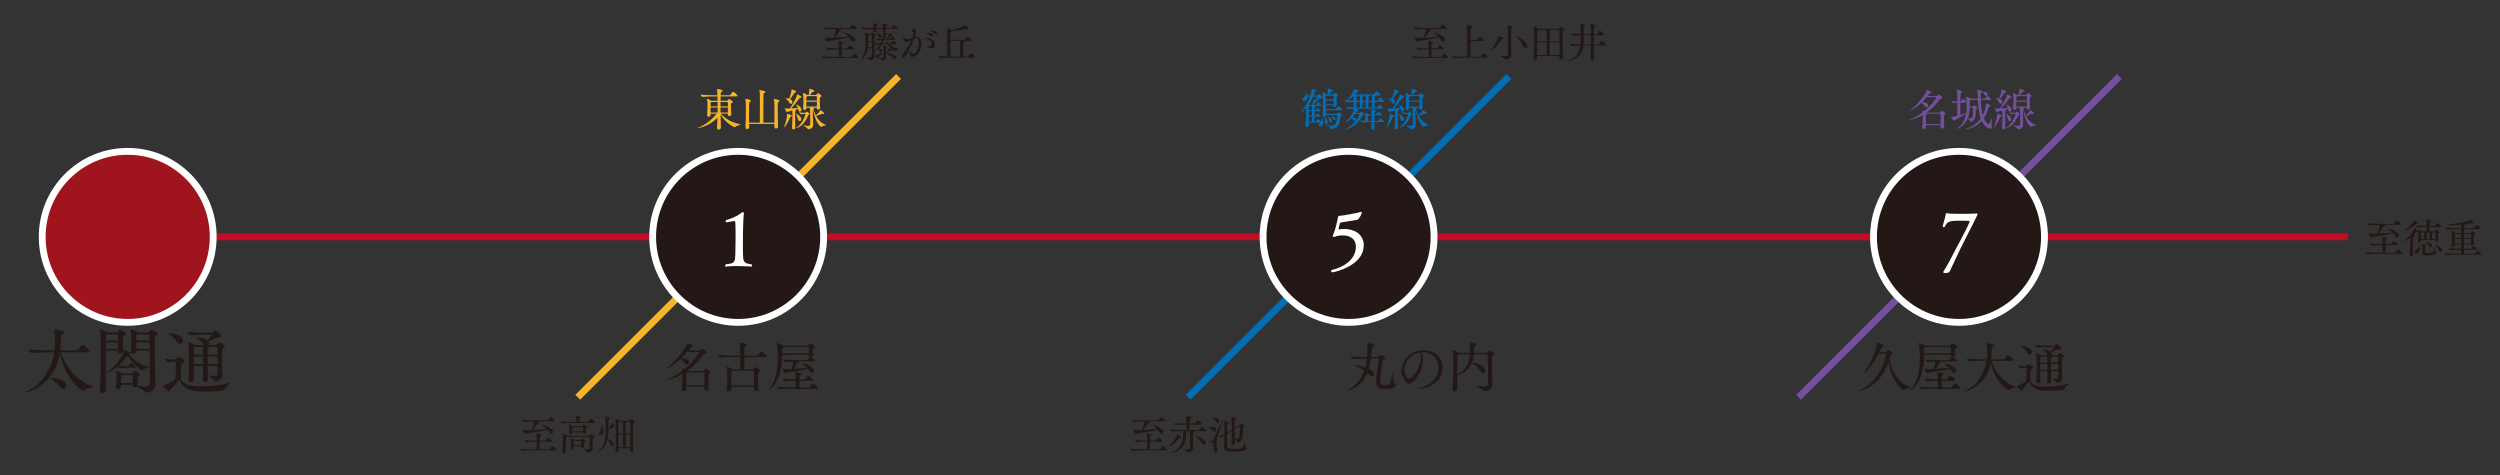 <?xml version="1.0" encoding="UTF-8"?>
<svg id="_レイヤー_2" data-name="レイヤー 2" xmlns="http://www.w3.org/2000/svg" xmlns:xlink="http://www.w3.org/1999/xlink" viewBox="0 0 731 139">
  <rect x="0" y="0" width="731" height="139" fill="#333333" stroke="none"/>
  <defs>
    <style>
      .cls-1 {
        fill: #036eb6;
      }

      .cls-1, .cls-2, .cls-3, .cls-4, .cls-5, .cls-6 {
        stroke-width: 0px;
      }

      .cls-7 {
        stroke: #f6b42d;
      }

      .cls-7, .cls-2, .cls-8, .cls-9, .cls-10 {
        fill: none;
      }

      .cls-7, .cls-8, .cls-11, .cls-9, .cls-12, .cls-10 {
        stroke-miterlimit: 10;
        stroke-width: 2px;
      }

      .cls-8 {
        stroke: #036eb6;
      }

      .cls-11 {
        fill: #9f141d;
      }

      .cls-11, .cls-12 {
        stroke: #fff;
      }

      .cls-9 {
        stroke: #734f9d;
      }

      .cls-3, .cls-12 {
        fill: #231815;
      }

      .cls-13 {
        clip-path: url(#clippath);
      }

      .cls-4 {
        fill: #734f9d;
      }

      .cls-5 {
        fill: #fff;
      }

      .cls-6 {
        fill: #f6b42d;
      }

      .cls-10 {
        stroke: #c10d23;
      }
    </style>
    <clipPath id="clippath">
      <rect class="cls-2" width="731" height="139"/>
    </clipPath>
  </defs>
  <g id="contents">
    <g class="cls-13">
      <line class="cls-7" x1="168.93" y1="116.16" x2="262.73" y2="22.36"/>
      <line class="cls-8" x1="347.42" y1="116.16" x2="441.22" y2="22.36"/>
      <line class="cls-9" x1="525.9" y1="116.16" x2="619.71" y2="22.36"/>
      <line class="cls-10" x1="23.31" y1="69.26" x2="686.57" y2="69.26"/>
      <g>
        <path class="cls-3" d="M27.4,113.12c0,.21-2.08.38-2.77.99-.1.08-.21.15-.31.15-.65,0-5.56-3.97-6.78-10.96-1.57,9.49-9.57,11.51-10.02,11.51-.08,0-.1-.02-.1-.04,0-.08.27-.27.59-.42,4.54-2.08,7.22-7.05,7.89-11.34h-.67c-1.15,0-4.03.04-5.9.23h-.02c-.4,0-1.03-.82-1.03-1.09,2.14.25,5.84.34,7.03.34h.65c.06-.46.1-.94.1-1.39.02-.63.02-1.03.02-1.55,0-1.62-.13-2.67-.21-3.07-.02-.04-.02-.08-.02-.1,0-.06.02-.06.1-.06.36,0,2.9.31,2.9.94,0,.21-.25.38-.57.5-.44.17-.46.1-.48,1.3,0,1.26-.04,2.2-.17,3.42h4.85c.15,0,.29-.08.36-.19.76-1.13.99-1.47,1.26-1.47.04,0,.08,0,.13.02.71.25,1.99,1.57,1.99,1.91,0,.13-.1.25-.46.25h-7.98c1.26,3.99,4.75,8.65,9.43,10.02.13.04.19.08.19.1ZM19.38,112.79c0,.52-.36.94-.82.94-.31,0-.69-.21-1.07-.69-.55-.71-1.66-1.74-2.5-2.23-.17-.1-.27-.17-.27-.21s.13-.06.38-.06c1.76,0,4.28.71,4.28,2.25Z"/>
        <path class="cls-3" d="M29.23,114.13c.21-2.94.25-7.31.25-10.88,0-1.6-.02-3.02-.02-4.09,0-.27-.06-1.91-.23-2.69-.02-.06-.02-.1-.02-.15s.02-.06.06-.06c.15,0,1.62.57,2.14.92l.08.06h2.58c.13,0,.25-.1.31-.19.19-.29.48-.59.65-.59.42,0,1.72.86,1.72,1.24,0,.19-.21.34-.48.48-.23.13-.34.21-.34,1.09,0,.94.1,2.58.15,3.21v.06c0,.61-.61.84-.92.84-.36,0-.67-.21-.67-.67v-.19h-3.57v2.25c0,3.46.02,7.31.06,9.28,0,.46-.48.84-1.03.84-.38,0-.73-.21-.73-.69v-.08ZM30.95,100.09c0,.57-.02,1.2-.02,1.91h3.59c.02-.55.02-1.22.02-1.91h-3.59ZM31.35,97.8c-.34.17-.4.36-.4,1.74h3.59c0-.57-.02-1.09-.04-1.49,0-.13-.06-.25-.25-.25h-2.9ZM36.83,107.56c-.69,0-1.05.06-1.7.17h-.02c-.19,0-.5-.29-.69-.57-1.36,1.13-2.73,1.87-3.13,1.87-.08,0-.1-.02-.1-.06,0-.06.06-.15.25-.25,2.48-1.57,4.75-4.98,4.85-6.24,0-.08.02-.1.08-.1.15,0,1.91.63,1.91.94,0,.21-.59.29-.63.29,1.2,1.51,3.38,3.09,5.86,3.63.08.02.13.04.13.06,0,.15-1.28.42-1.83.86-.08.06-.17.13-.27.13-.4,0-2.9-1.99-4.2-4.37-.67,1.05-1.62,2.1-2.62,2.98.97.15,1.57.19,2.18.19h.52c.1,0,.15-.08.21-.17.5-.76.61-.8.69-.8.04,0,.06.02.08.02.02.02,1.26.8,1.26,1.18,0,.1-.1.23-.38.23h-2.46ZM45.42,112.33c0,2.18-2.29,2.46-2.65,2.46-.25,0-.36-.1-.5-.36-.25-.42-1.57-1.03-2.16-1.36-.17.19-.42.29-.67.29-.34,0-.63-.19-.63-.59v-.25h-3.42v.52c0,.57-.69.73-.86.73-.31,0-.61-.19-.61-.59v-.1c.08-.78.13-2.23.13-2.79,0-.29-.04-1.15-.17-1.78,0-.04-.02-.08-.02-.1,0-.04.02-.04.04-.04,0,0,1.26.42,1.87.82h2.69c.08,0,.19-.04.25-.15.1-.17.46-.57.61-.57.17,0,1.55.69,1.55,1.13,0,.15-.13.29-.31.4-.38.25-.38.31-.38.71,0,.46.08,1.47.1,1.85,0,.1,0,.21-.04.29.88.15,1.57.23,2.12.23.99,0,1.43-.29,1.45-1.07.02-.61.02-1.64.02-2.86,0-1.97-.02-4.47-.04-6.61h-3.91v.13c0,.46-.48.73-.94.73-.36,0-.69-.19-.69-.63v-.08c.13-1.34.15-2.23.15-2.9,0-2.12-.13-2.96-.21-3.3-.02-.06-.02-.1-.02-.15s.02-.06.06-.06c.38,0,2.04.86,2.06.88l.1.08h2.9c.13,0,.25-.1.31-.19.13-.19.44-.59.67-.59.1,0,1.83.71,1.83,1.24,0,.19-.21.34-.48.48-.38.19-.38.25-.38,2.48,0,2.73.08,7.35.13,9.55.02.5.06,1.66.06,2.06v.04ZM35.76,109.7c-.31.17-.36.23-.38.61v1.68h3.44c.02-.34.02-.71.02-1.11,0-.29,0-.59-.02-.92,0-.1-.08-.25-.25-.25h-2.81ZM40.19,97.8l-.1.06c-.23.13-.21.17-.23.57,0,.29-.02.67-.02,1.11h3.93c-.02-.67-.02-1.18-.04-1.45,0-.15-.06-.29-.29-.29h-3.23ZM39.84,100.09c0,.57,0,1.22.02,1.91h3.93c0-.69-.02-1.34-.02-1.91h-3.93Z"/>
        <path class="cls-3" d="M52.88,110.37c0,2.5,4.26,2.6,5.84,2.6,2.71,0,6.19-.38,8.57-1.09.1-.02.17-.04.21-.04s.06,0,.06.02c0,.17-1.41,1.11-1.81,1.95-.08.17-.25.34-.48.38-.17.04-2.62.34-5.21.34-1.11,0-2.25-.06-3.25-.21-2.37-.36-3.93-1.7-4.39-3.38-.48.73-1.68,2.1-2.58,3.13-.06.08-.08.48-.29.48-.19,0-1.89-1.47-1.89-1.74,0-.04.04-.08.15-.1.92-.21,2.27-.97,3.23-1.72.34-.25.36-.73.36-4.28v-.76c0-.15-.1-.23-.25-.23h-.29c-.36,0-1.24.21-1.64.23h-.02c-.34,0-.92-.82-.92-1.11.73.1,2.18.29,2.6.29h.25c.13,0,.25-.08.34-.19.52-.59.61-.61.69-.61.17,0,1.85.82,1.85,1.34,0,.21-.23.34-.44.44-.34.17-.52.15-.57.61-.08.76-.1,1.89-.1,2.86v.8ZM51.6,99.79c-.57-.88-1.55-1.72-2.18-2.16-.1-.06-.15-.13-.15-.17s.06-.06.19-.06c.8,0,4.03.48,4.03,2.16,0,.52-.38.94-.86.94-.31,0-.69-.19-1.03-.71ZM65.05,109.51c0,1.62-1.51,2.02-2.04,2.02-.19,0-.27-.06-.4-.29-.29-.57-1.64-1.3-1.64-1.45,0-.02.02-.04.06-.04s.08,0,.15.02c.63.1,1.13.19,1.51.19.57,0,.84-.19.86-.76s.02-1.34.02-2.2h-2.83c.02,1.62.04,3.15.08,3.97,0,.19-.17.76-.86.76-.36,0-.67-.21-.67-.67v-.02l.08-4.03h-2.73c0,1.36.02,2.77.04,3.93v.02c0,.52-.57.76-.92.76-.34,0-.65-.17-.65-.57v-.06c.13-1.7.15-3.8.15-5.58,0-1.07,0-2.02-.02-2.69,0-.27-.08-1.93-.23-2.6,0-.04-.02-.08-.02-.13s.02-.06.06-.06c.13,0,1.41.5,1.97.88h2.69c-.08-.08-.15-.17-.23-.29-.48-.76-1.3-1.43-1.85-1.81-.08-.06-.13-.1-.13-.13,0-.04.08-.06.23-.06,1.24.06,2.56.55,2.94.92.61-.61,1.28-1.45,1.28-1.57,0-.06-.04-.13-.17-.13h-1.66c-1.43,0-2.71,0-4.47.15h-.02c-.31,0-.88-.69-.88-.97,2.16.25,4.45.27,5.27.27h1.93c.17,0,.29-.06.4-.17.44-.44.5-.5.61-.5.23,0,1.68,1.03,1.68,1.57,0,.23-.19.44-.63.46-.31.02-.65.08-1.09.25-.46.17-1.34.61-2.04.88.15.21.21.42.21.61s-.06.36-.15.5h2.23c.13,0,.23-.1.29-.19.17-.23.46-.61.63-.61.15,0,1.64.69,1.64,1.26,0,.19-.21.34-.46.48-.34.21-.34.31-.34,3.3,0,1.07.02,2.16.02,2.77,0,.44.08,1.2.08,1.57v.04ZM59.39,104.26h-2.75v2.2h2.75v-2.2ZM59.36,103.28c0-.29-.02-1.32-.08-1.85h-2.31l-.06.06c-.23.15-.25.23-.25,2.23h2.71v-.44ZM61.07,101.43c.1.04.15.1.15.17,0,.08-.1.19-.25.27-.19.1-.23.17-.23.52,0,.38-.02.82-.02,1.32h2.88c0-.86,0-1.57-.02-2.02,0-.13-.04-.27-.27-.27h-2.23ZM63.59,104.26h-2.88c0,.69.02,1.45.02,2.2h2.86v-2.2Z"/>
      </g>
      <g>
        <path class="cls-3" d="M244.56,16.95c-.65,0-2.55.02-3.59.13h-.01c-.22,0-.56-.47-.56-.62,1.19.14,3.54.19,4.21.19h.62v-2.23h-.06c-.65,0-1.91.02-2.94.13h-.01c-.22,0-.58-.47-.58-.62,1.19.16,2.91.19,3.59.19,0-.29-.01-.54-.01-.73,0-.46-.05-.97-.13-1.32-.01-.04-.01-.06-.01-.07s0-.02.02-.02c.22,0,1.51.2,1.51.46,0,.07-.08.16-.22.23-.2.11-.26.05-.28.43-.01.25-.01.62-.01,1.03h1.56c.07,0,.16-.05.19-.11.13-.19.53-.73.67-.73.17,0,1.14.64,1.14.98,0,.08-.05.16-.25.16h-3.31v2.23h2.75c.07,0,.17-.05.2-.11.1-.16.56-.84.73-.84.28,0,1.2.8,1.2,1.09,0,.08-.05.16-.25.16h-6.18ZM245.3,8.47c.37.14.65.25.65.42,0,.1-.11.19-.36.22-.17.01-.22.07-.3.2-.28.44-.8,1.22-1.21,1.72,1.26-.05,2.59-.17,4.02-.31-.4-.4-.86-.8-1.32-1.14-.07-.05-.11-.08-.11-.11s.01-.02.05-.02c.29,0,3.29.97,3.29,2.11,0,.34-.23.59-.52.59-.22,0-.46-.14-.65-.49-.12-.22-.31-.47-.53-.71-2.11.52-4.04.76-6.13,1.04-.13.01-.22.14-.32.14-.26,0-.73-1.15-.73-1.19,0-.01.01-.02.02-.02s.05.01.11.02c.4.08.9.12,1.14.12.43,0,.88-.01,1.33-.02.17-.41.68-1.85.68-2.57-.84.01-2.16.05-3,.13h-.01c-.22,0-.55-.46-.55-.61,1.21.14,3.45.19,4.14.19h3.42c.07,0,.16-.05.19-.11.12-.19.54-.82.74-.82.02,0,.05,0,.07.01.4.14,1.09.83,1.09,1.06,0,.07-.05.14-.25.14h-4.95Z"/>
        <path class="cls-3" d="M260.14,12.93c.65.64,1.56,1.18,2.77,1.42.06.01.08.02.08.04,0,.08-.92.2-1.22.46-.06.05-.11.07-.17.07-.32,0-1.32-.76-2.02-1.98h-1.64c-.32.49-.7.92-1.12,1.28.18.01,1.09.1,1.09.66,0,.23-.19.41-.38.41-.13,0-.25-.07-.35-.25-.12-.24-.29-.52-.5-.71-.3.24-.62.46-.97.64,0,.26.01.53.01.74,0,.2.01.48.02.67v.05c0,1.1-1.19,1.2-1.27,1.2-.11,0-.17-.05-.23-.17-.13-.24-1.06-.7-1.06-.79,0-.01.01-.01.05-.01.02,0,.06,0,.11.01.38.06.68.1.9.1.59,0,.67-.2.68-.5.02-.53.04-1.33.04-2.18h-1.19c-.44,2.79-2.29,3.59-2.36,3.59-.01,0-.02,0-.02-.01,0-.02.06-.11.2-.24,1.06-1.02,1.52-2.77,1.52-4.71,0-.91-.04-2.42-.19-3.11-.01-.04-.01-.06-.01-.07,0-.04.01-.05.05-.05.16,0,.98.34,1.15.46h.64c.06,0,.13-.05.16-.08.17-.24.28-.29.31-.29.07,0,.86.35.86.6,0,.11-.11.18-.24.25-.17.1-.17.13-.17,1.94,0,.78.01,1.67.02,2.43.62-.46,1.16-1.08,1.58-1.82-.34.01-.68.04-1.03.07h-.01c-.18,0-.5-.37-.5-.53h0c.58.06,1.19.1,1.73.12.16-.3.28-.62.4-.96-.36.01-.73.05-1.25.1h-.01c-.19,0-.48-.38-.48-.53h0c.68.07,1.31.12,1.83.13.31-1.06.34-1.56.34-1.78v-.13c0-.1.01-.1.02-.1.04,0,1.21.28,1.21.49,0,.06-.06.13-.2.17-.18.05-.2.07-.25.24-.11.4-.22.77-.35,1.12h.62c.1-.17.55-.98.65-1.64.01-.08.01-.11.04-.11.08,0,1.04.43,1.04.66,0,.08-.1.16-.3.16-.14,0-.14.04-.24.13-.22.22-.59.54-.92.8h.61c.06,0,.13-.04.17-.1.08-.13.35-.52.5-.52.04,0,.06.01.08.01.4.14.8.55.8.73,0,.07-.05.16-.24.16h-2.3c.14.32.36.66.64.98h.44c.06,0,.16-.04.19-.1.38-.55.49-.6.6-.6.02,0,.05.01.06.01.22.07.96.54.96.82,0,.08-.05.16-.25.16h-1.74ZM258.99,8.5l.02.42h0c0,.24-.24.41-.5.41-.2,0-.4-.11-.4-.35v-.04c.01-.17.01-.31.01-.44h-1.9c.01.2.02.41.02.55,0,.18-.14.4-.52.4-.2,0-.38-.11-.38-.34v-.04c.01-.17.02-.38.02-.58-.88.01-2.18.05-3,.13h-.01c-.22,0-.55-.46-.55-.61.94.12,2.57.17,3.57.18v-.31c0-.22-.04-.6-.11-.96-.01-.04-.01-.06-.01-.07,0-.02.01-.04.04-.04.05,0,1.39.17,1.39.44,0,.07-.07.16-.28.24-.16.06-.2.1-.2.71h1.92c0-.11-.01-.22-.01-.3,0-.22-.01-.6-.1-.98-.01-.04-.01-.06-.01-.07,0-.02.01-.04.04-.04.05,0,1.39.16,1.39.44,0,.07-.07.16-.29.24-.13.05-.18.11-.19.32v.38h1.48c.07,0,.16-.05.19-.11.14-.24.56-.79.73-.79.02,0,.05,0,.07.01.41.14,1.09.82,1.09,1.03,0,.07-.06.14-.26.14h-3.27ZM254.98,13.79c0-.53-.01-1.07-.01-1.57h-1.08c0,.2.01.4.01.58,0,.34-.02.67-.06,1h1.14ZM254.96,11.93c0-.66-.01-1.24-.02-1.58,0-.06-.01-.13-.12-.13h-.72l-.06.04c-.16.08-.17.14-.17.4,0,.37.01.84.01,1.28h1.08ZM256.71,16.77c-.08.06-.11.19-.19.19-.17,0-.73-.71-.73-.83,0-.02.04-.02.12-.04.42-.04.94-.17,2.06-.64.08-.04.14-.05.18-.05.01,0,.02,0,.02.01,0,.07-.96.95-1.46,1.34ZM256.92,10.69c-.07-.23-.25-.59-.43-.78-.06-.07-.1-.11-.1-.12s.01-.02.05-.02c.54,0,1.33.26,1.33.84,0,.26-.2.47-.43.47-.16,0-.32-.11-.42-.38ZM259.06,15.6c2.29.17,3.02.72,3.02,1.22,0,.24-.17.44-.43.44-.17,0-.36-.08-.58-.29-.55-.53-1.43-1.02-2.02-1.28,0,.1.01.19.01.29.04.59.04.73.04.74,0,.67-.67.97-1.1.97-.11,0-.16-.05-.2-.16-.14-.29-1-.67-1-.76,0-.01.01-.01.05-.01.02,0,.07,0,.12.01.36.06.65.1.85.1.54,0,.55-.1.55-1.21,0-.34-.01-1.61-.12-2.15-.01-.04-.01-.06-.01-.08s.01-.04.05-.04c.1,0,1.16.12,1.16.35,0,.07-.08.16-.26.23-.12.05-.13.28-.13,1.24v.38ZM259.44,12.65c-.17-.32-.29-.66-.37-.98h-.46c-.14.35-.3.68-.48.98h1.31ZM260.49,14.81s-.07.01-.14.05c-.37.2-1.16.55-1.24.55-.01,0-.02,0-.02-.01s.02-.05.07-.1c.13-.13.56-.62.78-1.21.01-.05.04-.07.06-.07.01,0,.04.01.06.02.79.53.79.65.79.67,0,.06-.06.11-.19.11-.04,0-.07-.01-.11-.01h-.06Z"/>
        <path class="cls-3" d="M267.54,10.85c.18-.06.35-.1.53-.1.71,0,1.3.55,1.3,2.11,0,2.63-1.49,3.74-2.54,3.74-.13,0-.26-.01-.37-.05-.61-.18-.29-.62-.5-1.19-.08-.23-.12-.36-.12-.43,0-.04.01-.05.02-.05.06,0,.18.12.34.32.23.3.54.46.83.46,1.01,0,1.63-1.81,1.63-3.18,0-1.14-.37-1.32-.64-1.32-.23,0-.49.13-.83.36-.61,1.48-1.58,3.44-2.18,4.55-.24.44-.65.72-.94.72-.18,0-.3-.1-.3-.31,0-.16.06-.44.44-.92.67-.84,1.73-2.43,2.31-3.79-.43.22-1.06.52-1.44.52-.56,0-.95-.42-.95-.91,0-.32.07-.46.12-.46.07,0,.16.12.26.25.14.17.38.22.66.22.47,0,1-.08,1.6-.29.11-.32.23-.9.23-1.3,0-.36-.1-.64-.36-.67-.17-.02-.29-.07-.29-.16,0-.12.37-.47.82-.47s.67.35.67.79c0,.34-.19.98-.4,1.55v.04s.1-.04.1-.04ZM272.23,14.07c-.14-.08-.56-.07-1.03-.08-.34,0-.47-.02-.47-.06s.17-.08.43-.13c.3-.06,1.26-.24,1.26-1.02,0-.88-.9-1.2-1.54-1.45-.25-.1-.43-.17-.43-.2,0-.02.06-.04.19-.04,2.45,0,2.76,1.51,2.76,1.89,0,.76-.52,1.18-.85,1.18-.12,0-.24-.04-.32-.08ZM272.13,10.61c-.34-.34-.76-.59-1.08-.73-.11-.05-.2-.08-.2-.12,0-.06.36-.14.7-.14,1.18,0,1.26.6,1.26.74,0,.23-.16.4-.36.4-.1,0-.2-.04-.31-.14ZM273.32,9.9c-.35-.32-.77-.56-1.1-.7-.11-.05-.2-.07-.2-.11s.3-.16.76-.16c.64,0,1.21.23,1.21.71,0,.22-.16.38-.35.38-.1,0-.2-.04-.31-.13Z"/>
        <path class="cls-3" d="M285.11,16.73c0,.07-.06.14-.26.14h-6.21c-.67,0-2.49.02-3.57.13h-.01c-.23,0-.56-.47-.56-.62.67.08,1.64.13,2.49.16.01-.72.02-2.12.02-3.47s-.01-2.63-.02-3.11c0-.2-.05-1.15-.12-1.63,0-.02-.01-.05-.01-.06,0-.04.01-.05.05-.05.25,0,1.26.54,1.28.55l.06.04c.95-.22,2.39-.66,3.2-1.01.19-.08.38-.22.53-.34.07-.06.08-.11.12-.11.1,0,1.06.85,1.06,1.08,0,.1-.08.14-.22.14-.07,0-.16-.01-.25-.04-.04-.01-.08-.02-.12-.02-.07,0-.14.02-.2.04-.82.19-2.83.46-4.08.54-.05.05-.13.11-.24.17-.16.07-.16.24-.16,2.37h4.15c.07,0,.16-.05.19-.11.38-.55.61-.8.71-.8.36,0,1.18.88,1.18,1.07,0,.07-.06.14-.25.14h-1.94c.07.04.11.07.11.12,0,.06-.06.12-.22.19-.16.08-.17.11-.17,2.85,0,.61.01,1.15.01,1.46h1.25c.08,0,.17-.05.2-.11.12-.19.59-.89.78-.89.32,0,1.24.91,1.24,1.15ZM280.7,11.94h-2.82v4.62c.35.01.64.01.82.01h2.03c.01-.83.02-2.88.02-3.56,0-.28,0-.76-.05-1.07Z"/>
      </g>
      <g>
        <path class="cls-3" d="M417.05,16.95c-.65,0-2.55.02-3.59.13h-.01c-.22,0-.56-.47-.56-.62,1.19.14,3.54.19,4.21.19h.62v-2.23h-.06c-.65,0-1.91.02-2.94.13h-.01c-.22,0-.58-.47-.58-.62,1.19.16,2.91.19,3.59.19,0-.29-.01-.54-.01-.73,0-.46-.05-.97-.13-1.32-.01-.04-.01-.06-.01-.07s0-.02.02-.02c.22,0,1.51.2,1.51.46,0,.07-.08.16-.22.23-.2.11-.26.05-.28.43-.01.25-.01.62-.01,1.03h1.56c.07,0,.16-.05.19-.11.13-.19.53-.73.67-.73.17,0,1.14.64,1.14.98,0,.08-.05.16-.25.16h-3.31v2.23h2.75c.07,0,.17-.05.2-.11.1-.16.56-.84.73-.84.28,0,1.2.8,1.2,1.09,0,.08-.05.16-.25.16h-6.18ZM417.79,8.47c.37.14.65.25.65.42,0,.1-.11.19-.36.22-.17.01-.22.07-.3.2-.28.44-.8,1.22-1.21,1.72,1.26-.05,2.59-.17,4.02-.31-.4-.4-.86-.8-1.32-1.14-.07-.05-.11-.08-.11-.11s.01-.02.05-.02c.29,0,3.29.97,3.29,2.11,0,.34-.23.59-.52.59-.22,0-.46-.14-.65-.49-.12-.22-.31-.47-.53-.71-2.11.52-4.04.76-6.13,1.04-.13.01-.22.14-.32.14-.26,0-.73-1.15-.73-1.19,0-.01.01-.02.02-.02s.05.01.11.02c.4.08.9.12,1.14.12.43,0,.88-.01,1.33-.02.17-.41.68-1.85.68-2.57-.84.01-2.16.05-3,.13h-.01c-.22,0-.55-.46-.55-.61,1.21.14,3.45.19,4.14.19h3.42c.07,0,.16-.05.19-.11.12-.19.54-.82.74-.82.02,0,.05,0,.07.01.4.14,1.09.83,1.09,1.06,0,.07-.05.14-.25.14h-4.95Z"/>
        <path class="cls-3" d="M435.01,16.75c0,.07-.06.13-.26.13h-6.18c-.67,0-2.47.02-3.53.13h-.01c-.22,0-.56-.46-.56-.61,1.21.14,3.47.18,4.16.18h.36c.02-1.15.04-2.76.04-4.21,0-3.48-.05-4.38-.17-4.95-.01-.04-.01-.06-.01-.07,0-.04.01-.05.04-.05.06,0,1.71.22,1.71.53,0,.1-.1.2-.25.3-.26.16-.3.12-.32.5-.04.56-.05,1.74-.05,3.07h1.81c.07,0,.16-.05.19-.11.16-.23.61-.86.74-.86.32,0,1.2.9,1.2,1.12,0,.08-.06.16-.25.16h-3.69c0,1.64,0,3.47.02,4.58h2.79c.08,0,.16-.05.19-.11.01-.02.58-.91.78-.91.34,0,1.25.96,1.25,1.19Z"/>
        <path class="cls-3" d="M439.66,11.22c0,.1-.12.18-.37.23-.18.04-.25.05-.36.25-1.16,2.1-2.96,3.24-3.24,3.24-.02,0-.04,0-.04-.01,0-.04.06-.1.16-.19.98-.9,2.25-3.18,2.37-4.19.01-.07,0-.12.05-.12.13,0,1.43.53,1.43.79ZM441.89,8.65c-.04.49-.06,1.74-.06,3.03,0,1.06.01,2.15.04,2.88.01.43.05,1.14.05,1.39v.05c0,1.13-1.25,1.42-1.61,1.42-.14,0-.2-.07-.29-.2-.22-.31-1.63-.85-1.63-.95,0-.01.01-.01.05-.01.02,0,.06,0,.12.01.64.11,1.1.16,1.45.16.76,0,.91-.24.92-.6.02-.55.04-1.64.04-2.84,0-3.38-.01-4.62-.18-5.44-.01-.04-.01-.06-.01-.07,0-.04.01-.04.05-.04.08,0,1.56.16,1.56.46,0,.08-.08.19-.23.28-.2.13-.23.07-.26.49ZM446.6,13.53c0,.4-.23.68-.5.68-.23,0-.5-.2-.71-.7-.36-.84-1.29-2.09-2.06-2.79-.08-.07-.12-.12-.12-.14t.02-.01c.47,0,3.37,1.57,3.37,2.96Z"/>
        <path class="cls-3" d="M457.52,8.7c0,.12-.16.23-.38.34-.22.1-.23.16-.23,1.61,0,1.71.06,4.64.13,6.25v.02c0,.28-.24.52-.6.52-.24,0-.44-.12-.44-.41h0c0-.2.01-.41.01-.61h-6.5v.59c0,.38-.5.48-.6.48-.23,0-.43-.12-.43-.41v-.05c.08-1.42.12-3.27.12-4.86,0-2.65-.06-3.72-.19-4.31-.01-.04-.01-.06-.01-.08s0-.02.02-.02c.11,0,1.02.36,1.35.59l.07.05h5.87c.08,0,.17-.07.2-.12.23-.3.38-.42.47-.42.23,0,1.14.59,1.14.85ZM452.24,10.22c0-.32,0-1.1-.06-1.51h-2.38q-.3.2-.31.48c-.01.41-.01,1.55-.01,2.88h2.77c0-.84-.01-1.54-.01-1.85ZM449.49,12.4c0,1.25,0,2.63.01,3.71h2.73c.01-.85.02-2.39.02-3.71h-2.77ZM456,8.89c0-.11-.08-.18-.18-.18h-2.46c.08.04.12.07.12.13s-.07.14-.22.2c-.07.04-.11.11-.11.23-.01.47-.04,1.57-.04,2.79h2.91c0-1.33-.01-2.51-.04-3.18ZM453.12,12.4c0,1.37,0,2.83.01,3.71h2.88c.01-1.18.02-2.49.02-3.71h-2.91Z"/>
        <path class="cls-3" d="M466.09,17.06c0,.3-.31.5-.6.5-.22,0-.41-.12-.41-.43v-.02c.04-.86.06-2.31.07-3.79h-2.11c-.19,1.85-1.12,3.73-4.09,4.43-.13.04-.23.05-.29.05s-.08-.01-.08-.04c0-.04.11-.11.29-.18,2.21-.82,3.03-2.37,3.26-4.25-.79.01-1.85.05-2.6.12h-.01c-.22,0-.56-.48-.56-.64.89.11,2.27.16,3.21.18.02-.29.04-.59.04-.89,0-.26,0-1.02-.01-1.8-.71.01-1.56.06-2.21.12h-.01c-.22,0-.56-.48-.56-.64.78.1,1.89.14,2.77.17-.04-1.88-.05-2.19-.18-2.82-.01-.04-.01-.07-.01-.08,0-.02.01-.04.04-.04.14,0,1.51.13,1.51.46,0,.1-.07.19-.2.26-.22.12-.26.08-.26.48v1.76h2.1c0-1.28-.05-2.33-.16-2.88-.01-.04-.01-.06-.01-.07,0-.04.01-.04.04-.04.01,0,1.52.22,1.52.52,0,.1-.1.18-.23.25-.22.12-.24.08-.26.43-.02.31-.05.96-.05,1.79h.89c.08,0,.16-.05.19-.11.02-.04.5-.82.73-.82.04,0,.06,0,.08.01.42.14,1.13.88,1.13,1.07,0,.08-.06.16-.26.16h-2.76c0,.82,0,1.76.01,2.71h1.34c.08,0,.16-.05.19-.11.05-.08.55-.86.78-.86.04,0,.06,0,.08.01.25.08,1.15.82,1.15,1.12,0,.08-.06.16-.26.16h-3.29c.01,1.5.04,2.94.06,3.73h0ZM465.17,10.3h-2.1c0,.84.01,1.67.02,1.94,0,.25-.01.5-.02.77h2.1v-2.71Z"/>
      </g>
      <g>
        <path class="cls-3" d="M334.76,131.68c-.65,0-2.55.02-3.59.13h-.01c-.22,0-.56-.47-.56-.62,1.19.14,3.54.19,4.21.19h.62v-2.23h-.06c-.65,0-1.91.02-2.94.13h-.01c-.22,0-.58-.47-.58-.62,1.19.16,2.91.19,3.59.19,0-.29-.01-.54-.01-.73,0-.46-.05-.97-.13-1.32-.01-.04-.01-.06-.01-.07s0-.02.02-.02c.22,0,1.51.2,1.51.46,0,.07-.08.16-.22.23-.2.11-.26.05-.28.43-.01.25-.01.62-.01,1.03h1.56c.07,0,.16-.05.19-.11.13-.19.53-.73.67-.73.17,0,1.14.64,1.14.98,0,.08-.05.16-.25.16h-3.31v2.23h2.75c.07,0,.17-.05.2-.11.1-.16.56-.84.73-.84.28,0,1.2.8,1.2,1.09,0,.08-.05.16-.25.16h-6.18ZM335.51,123.2c.37.14.65.25.65.42,0,.1-.11.19-.36.22-.17.01-.22.07-.3.2-.28.44-.8,1.22-1.21,1.72,1.26-.05,2.59-.17,4.02-.31-.4-.4-.86-.8-1.32-1.14-.07-.05-.11-.08-.11-.11s.01-.02.05-.02c.29,0,3.29.97,3.29,2.11,0,.34-.23.59-.52.59-.22,0-.46-.14-.65-.49-.12-.22-.31-.47-.53-.71-2.11.52-4.04.76-6.13,1.04-.13.01-.22.14-.32.14-.26,0-.73-1.15-.73-1.19,0-.01.01-.02.02-.02s.05.01.11.02c.4.08.9.12,1.14.12.43,0,.88-.01,1.33-.02.17-.41.68-1.85.68-2.57-.84.01-2.16.05-3,.13h-.01c-.22,0-.55-.46-.55-.61,1.21.14,3.45.19,4.14.19h3.42c.07,0,.16-.05.19-.11.12-.19.54-.82.74-.82.02,0,.05,0,.07.01.4.14,1.09.83,1.09,1.06,0,.07-.05.14-.25.14h-4.95Z"/>
        <path class="cls-3" d="M345.36,127.84c0,.08-.1.14-.34.16-.14,0-.14.01-.26.17-1.03,1.39-2.88,2.37-3.07,2.37-.02,0-.04-.01-.04-.02,0-.04.06-.1.18-.19.86-.64,2.25-2.4,2.3-3.13.01-.07-.01-.13.05-.13s1.17.53,1.17.78ZM352.64,125.91c0,.07-.06.14-.26.14h-3.35s.02.01.04.01c.11.04.16.07.16.12,0,.06-.06.12-.18.17-.19.08-.19.11-.2.4-.02.37-.02,1.04-.02,1.74,0,1.13.01,1.54.06,2.49v.05c0,1.08-1.26,1.28-1.42,1.28-.11,0-.17-.06-.25-.18-.19-.31-1.32-.79-1.32-.88,0-.01.01-.01.05-.01.02,0,.07,0,.13.01.47.08.85.13,1.13.13.53,0,.77-.16.78-.48.02-.37.02-1.03.02-1.72,0-1.13-.01-2.77-.07-3.14h-.92l.07.02c.08.04.12.07.12.12,0,.06-.06.12-.17.18-.14.07-.2.08-.2.49-.01,3.08-1.27,4.88-4.26,5.58-.2.05-.32.06-.4.06-.04,0-.05,0-.05-.01,0-.04.13-.11.35-.19,2.45-.94,3.45-2.65,3.47-5.35,0-.29,0-.66-.02-.9-.77,0-2.17.04-3.12.13h-.01c-.23,0-.6-.47-.6-.62,1.24.14,3.33.19,4.03.19h.72c.01-.25.01-.52.01-.79s0-.55-.01-.8c-.7,0-1.96.04-2.96.13h-.01c-.23,0-.59-.46-.59-.61,1.14.14,2.77.18,3.56.18,0-.22-.01-.41-.01-.53-.01-.49-.02-1.09-.14-1.56-.01-.05-.02-.07-.02-.08,0-.02.01-.04.04-.04.34,0,1.58.25,1.58.5,0,.1-.08.19-.25.29-.23.13-.26.06-.29.49-.01.23-.02.56-.02.92h1.45c.07,0,.16-.05.19-.11.04-.07.5-.8.72-.8.02,0,.05,0,.07.01.42.16,1.1.89,1.1,1.06,0,.07-.06.14-.26.14h-3.29c0,.56,0,1.18.01,1.6h2.69c.08,0,.17-.05.2-.11.17-.25.55-.84.67-.84.05,0,.1.04.13.05.4.14,1.14.82,1.14,1.06ZM352.55,129.5c0,.32-.2.56-.46.56-.19,0-.42-.13-.62-.47-.38-.65-1.19-1.45-1.92-2.04-.07-.05-.11-.08-.11-.11,0-.01.01-.01.04-.01.17,0,3.07.82,3.07,2.06Z"/>
        <path class="cls-3" d="M354.62,125.91c-.2-.26-.64-.68-.98-.88-.11-.06-.16-.1-.16-.12,0-.01,0-.1.65-.1.9,0,1.48.32,1.48.83,0,.29-.23.55-.5.55-.16,0-.32-.08-.48-.29ZM354.88,131.22c.01-.34.07-.66.07-.96,0-.5-.17-.91-1-1.1-.22-.05-.32-.11-.32-.14,0-.05.11-.07.32-.08.46-.01.77-.07.96-.55.74-1.86,2.58-5.73,2.81-5.73.01,0,.01.01.01.02,0,.05-.02.16-.08.29-.24.55-2.01,5.12-2.01,6.67,0,.44.08.85.26,1.28.1.23.13.42.13.6,0,.47-.3.72-.55.72-.3,0-.6-.29-.6-.96v-.05ZM355.51,123.31c-.17-.3-.54-.77-.89-1.02-.08-.06-.14-.11-.14-.13,0-.04.3-.04.31-.04.68,0,1.75.28,1.75,1.01,0,.31-.23.56-.5.56-.18,0-.37-.11-.53-.38ZM361.06,129.7c0,.25-.22.48-.55.48-.22,0-.41-.12-.41-.43v-.02c.04-1,.07-2.39.08-3.69l-.66.37c-.17.1-.42.23-.71.4-.01,1.1-.02,2.3-.02,3.05v.6c.02.66.28.79,2.17.79.64,0,1.32-.04,1.81-.13.77-.14.9-1.06,1.1-1.94.02-.11.04-.16.06-.16.07,0,.04,1.46.26,1.64.19.16.3.34.3.5,0,.7-1.43.9-3.85.9-1.33,0-2.7-.01-2.7-1.35v-.04l.04-3.37c-.32.19-.66.38-.98.59-.04.01-.07.02-.12.02-.23,0-.59-.14-.61-.28.6-.24,1.2-.52,1.73-.78.01-.84.02-1.58.02-1.98v-.18c0-.42-.04-.96-.1-1.39,0-.04-.01-.06-.01-.07,0-.04.01-.05.05-.05.07,0,1.42.19,1.42.5,0,.08-.11.18-.3.26-.12.06-.18.06-.2.36-.02.22-.04,1.09-.05,2.12l.58-.31.78-.44v-.72c0-2.27-.12-2.89-.13-2.95-.01-.04-.01-.05-.01-.07,0-.01.01-.02.04-.02.1,0,1.45.22,1.45.5,0,.08-.1.17-.22.24-.22.12-.23.07-.26.42-.04.43-.06,1.24-.06,2.15l1.22-.68c.07-.04.13-.12.16-.19.16-.36.25-.37.32-.37.14,0,1.16.29,1.16.58,0,.1-.07.19-.24.31-.14.1-.2.13-.2.34,0,.56-.01,1.45-.08,2.24-.16,1.75-1.08,1.9-1.38,1.9-.08,0-.16-.02-.18-.11-.08-.29-.48-.58-.74-.77l.04,1.22v.02ZM360.98,125.57c0,.9.02,1.88.04,2.67.29.05.54.11.74.11.62,0,.8-.56.8-2.55,0-.32-.01-.62-.01-.89,0-.08-.05-.13-.11-.13-.02,0-.06.01-.1.04l-1.37.76Z"/>
      </g>
      <g>
        <path class="cls-3" d="M156.27,131.68c-.65,0-2.55.02-3.59.13h-.01c-.22,0-.56-.47-.56-.62,1.19.14,3.54.19,4.21.19h.62v-2.23h-.06c-.65,0-1.91.02-2.94.13h-.01c-.22,0-.58-.47-.58-.62,1.19.16,2.91.19,3.59.19,0-.29-.01-.54-.01-.73,0-.46-.05-.97-.13-1.32-.01-.04-.01-.06-.01-.07s0-.02.02-.02c.22,0,1.51.2,1.51.46,0,.07-.08.16-.22.23-.2.11-.26.05-.28.43-.01.25-.01.62-.01,1.03h1.56c.07,0,.16-.05.19-.11.13-.19.53-.73.67-.73.17,0,1.14.64,1.14.98,0,.08-.05.16-.25.16h-3.31v2.23h2.75c.07,0,.17-.05.2-.11.1-.16.56-.84.73-.84.28,0,1.2.8,1.2,1.09,0,.08-.05.16-.25.16h-6.18ZM157.02,123.2c.37.14.65.25.65.42,0,.1-.11.19-.36.22-.17.01-.22.07-.3.2-.28.44-.8,1.22-1.21,1.72,1.26-.05,2.59-.17,4.02-.31-.4-.4-.86-.8-1.32-1.14-.07-.05-.11-.08-.11-.11s.01-.02.05-.02c.29,0,3.29.97,3.29,2.11,0,.34-.23.59-.52.59-.22,0-.46-.14-.65-.49-.12-.22-.31-.47-.53-.71-2.11.52-4.04.76-6.13,1.04-.13.01-.22.14-.32.14-.26,0-.73-1.15-.73-1.19,0-.01.01-.02.02-.02s.05.01.11.02c.4.08.9.12,1.14.12.43,0,.88-.01,1.33-.02.17-.41.68-1.85.68-2.57-.84.01-2.16.05-3,.13h-.01c-.22,0-.55-.46-.55-.61,1.21.14,3.45.19,4.14.19h3.42c.07,0,.16-.05.19-.11.12-.19.54-.82.74-.82.02,0,.05,0,.07.01.4.14,1.09.83,1.09,1.06,0,.07-.05.14-.25.14h-4.95Z"/>
        <path class="cls-3" d="M167.76,123.68c-.66,0-2.23.02-3.3.13h-.01c-.22,0-.55-.47-.55-.62,1.22.14,3.24.19,3.92.19h.65v-.37c0-.47-.02-.91-.12-1.31-.01-.04-.01-.07-.01-.08,0-.02,0-.04.02-.04.16,0,1.55.19,1.55.47,0,.1-.1.18-.24.28-.22.13-.28.07-.29.42,0,.12,0,.4-.01.64h2.46c.08,0,.17-.05.2-.11.06-.1.53-.84.76-.84.02,0,.05,0,.07.01.35.12,1.13.88,1.13,1.09,0,.07-.06.14-.26.14h-5.96ZM173.32,130.96c0,1.1-1.18,1.38-1.48,1.38-.11,0-.18-.04-.24-.16-.18-.34-1.28-.86-1.28-.96,0-.01.01-.01.04-.01s.06,0,.11.01c.53.11.91.17,1.2.17.56,0,.72-.22.73-.64,0-.29.01-.73.01-1.21,0-.59-.01-1.21-.04-1.63,0-.11-.07-.17-.17-.17h-6.44l-.13.1c-.16.1-.14.13-.16.37-.01.53-.02,1.87-.02,2.88v.91c0,.29-.3.47-.58.47-.2,0-.4-.12-.4-.38v-.06c.08-.86.11-2.49.11-3.32,0-1.24-.08-1.66-.13-1.83-.01-.04-.01-.06-.01-.08,0-.01,0-.02.02-.02.19,0,1.13.53,1.26.61l.06.05h6.36c.07,0,.14-.06.18-.11.26-.38.36-.41.41-.41.13,0,1.03.49,1.03.79,0,.12-.11.23-.3.32-.14.07-.19.12-.19.35,0,.92,0,1.42.05,2.54v.05ZM171.39,126.5c0,.14-.12.37-.52.37-.2,0-.38-.1-.38-.31h0s.01-.13.01-.13h-3.21s.01.11.01.14c0,.2-.25.35-.53.35-.2,0-.4-.08-.4-.29v-.05c.05-.43.08-1.15.08-1.39,0-.13-.02-.67-.12-1.02-.01-.02-.01-.04-.01-.06,0-.01.01-.02.02-.02.23,0,1.04.42,1.16.5l.05.04h2.7s.1-.02.14-.07c.07-.08.18-.25.26-.31.04-.04.07-.06.13-.06.17,0,.98.4.98.64,0,.1-.11.19-.25.28-.22.12-.22.18-.22.42,0,.25.06.71.07.96v.02ZM170.81,130.61c0,.23-.26.36-.5.36-.2,0-.37-.08-.37-.29v-.22h-2.22v.4c0,.26-.26.42-.49.42-.2,0-.38-.11-.38-.35v-.05c.05-.58.07-1.34.07-1.7,0-.14-.01-.59-.1-.97,0-.02-.01-.05-.01-.06,0-.02.01-.04.04-.04.06,0,.76.25,1.1.49t.01.01h0s1.75.01,1.75.01c.05,0,.11-.02.16-.08.22-.29.28-.34.35-.34.11,0,.96.41.96.7,0,.1-.1.17-.23.25-.18.11-.22.14-.22.42s.05.68.08,1.01v.02ZM170.51,125.06c0-.08-.06-.14-.17-.14h-2.89l-.04.02c-.12.06-.13.13-.13.44,0,.2,0,.49.01.74h3.21v-1.07ZM167.93,128.92l-.08.07c-.11.07-.14.12-.14.31,0,.17.01.52.01.85h2.23c0-.41,0-.85-.01-1.1,0-.08-.06-.13-.13-.13h-1.87Z"/>
        <path class="cls-3" d="M179.87,124.6c0,.08-.1.12-.19.12-.04,0-.07-.01-.11-.01-.05-.01-.08-.01-.11-.01-.07,0-.1.02-.2.11-.25.19-1.01.71-1.34.92-.04.92-.11,1.81-.29,2.63.88.19,1.88.78,1.88,1.49,0,.32-.24.58-.49.58-.18,0-.38-.13-.52-.47-.17-.43-.5-1.03-.91-1.45-.72,3.06-2.77,3.74-2.79,3.74-.01,0-.02-.01-.02-.01,0-.04.08-.13.29-.3,1.7-1.42,2.05-3.73,2.05-6.97,0-1.52-.06-2.58-.17-3.13-.01-.05-.01-.07-.01-.08t.01-.02c.17,0,1.4.34,1.4.58,0,.07-.06.16-.24.28q-.17.11-.17.65c0,1.86-.01,2.12-.01,2.22.2-.29.78-1.12.94-1.76.01-.04.02-.05.04-.05,0,0,.97.68.97.97ZM175.63,127.21c-.24,0-.44-.18-.44-.46,0-.16.07-.35.23-.55.36-.47.49-1.07.49-1.6,0-.07-.01-.13-.01-.2v-.06c0-.07.01-.11.02-.11.1,0,.52.77.52,1.67s-.44,1.31-.8,1.31ZM185.55,123.3c0,.12-.12.22-.28.3-.19.11-.2.11-.2,1.22,0,1.85.05,5.92.1,6.82v.02c0,.3-.28.48-.52.48-.2,0-.4-.13-.4-.41v-.65h-3.38v.71c0,.3-.34.43-.52.43-.19,0-.37-.11-.37-.37v-.05c.07-1.14.08-4.97.08-6.75,0-.79,0-1.74-.14-2.46,0-.04-.01-.05-.01-.07s.01-.04.04-.04.83.29,1.15.52l.05.04h2.9c.07,0,.1-.06.13-.11.17-.25.3-.36.37-.36.11,0,1,.42,1,.72ZM182.13,124.1c0-.28-.01-.54-.05-.74h-.96l-.14.1c-.1.06-.1.05-.11.28-.01.3-.01,1.56-.01,3.01h1.28c0-1.22,0-2.3-.01-2.64ZM180.86,127.05c0,1.31,0,2.72.01,3.73h1.26c0-.65.01-2.24.01-3.73h-1.28ZM184.26,123.51c0-.07-.05-.16-.13-.16h-.92s.06.06.06.08c0,.06-.06.12-.17.17-.12.05-.14.1-.14.23-.01.34-.02,1.56-.02,2.9h1.35c0-1.51,0-2.85-.02-3.23ZM182.93,127.05c0,1.5.01,3.08.01,3.73h1.32c.01-1,.02-2.4.02-3.73h-1.35Z"/>
      </g>
      <g>
        <path class="cls-3" d="M695.98,74.22c-.65,0-2.55.02-3.59.13h-.01c-.22,0-.56-.47-.56-.62,1.19.14,3.54.19,4.21.19h.62v-2.23h-.06c-.65,0-1.91.02-2.94.13h-.01c-.22,0-.58-.47-.58-.62,1.19.16,2.91.19,3.59.19,0-.29-.01-.54-.01-.73,0-.46-.05-.97-.13-1.32-.01-.04-.01-.06-.01-.07s0-.02.02-.02c.22,0,1.51.2,1.51.46,0,.07-.08.16-.22.23-.2.11-.26.05-.28.43-.01.25-.01.62-.01,1.03h1.56c.07,0,.16-.05.19-.11.13-.19.53-.73.67-.73.17,0,1.14.64,1.14.98,0,.08-.05.16-.25.16h-3.31v2.23h2.75c.07,0,.17-.05.2-.11.1-.16.56-.84.73-.84.28,0,1.2.8,1.2,1.09,0,.08-.05.16-.25.16h-6.18ZM696.72,65.74c.37.14.65.25.65.42,0,.1-.11.19-.36.22-.17.01-.22.07-.3.2-.28.44-.8,1.22-1.21,1.72,1.26-.05,2.59-.17,4.02-.31-.4-.4-.86-.8-1.32-1.14-.07-.05-.11-.08-.11-.11s.01-.02.05-.02c.29,0,3.29.97,3.29,2.11,0,.34-.23.59-.52.59-.22,0-.46-.14-.65-.49-.12-.22-.31-.47-.53-.71-2.11.52-4.04.76-6.13,1.04-.13.01-.22.14-.32.14-.26,0-.73-1.15-.73-1.19,0-.01.01-.02.02-.02s.05.01.11.02c.4.08.9.12,1.14.12.43,0,.88-.01,1.33-.02.17-.41.68-1.85.68-2.57-.84.01-2.16.05-3,.13h-.01c-.22,0-.55-.46-.55-.61,1.21.14,3.45.19,4.14.19h3.42c.07,0,.16-.05.19-.11.12-.19.54-.82.74-.82.02,0,.05,0,.07.01.4.14,1.09.83,1.09,1.06,0,.07-.05.14-.25.14h-4.95Z"/>
        <path class="cls-3" d="M705.57,74.41c0,.3-.29.52-.59.52-.2,0-.4-.13-.4-.43v-.07c.11-1.26.2-3.29.2-4.41v-.52c-1.12.91-1.88,1.24-2.03,1.24-.01,0-.02,0-.02-.01,0-.04.06-.1.19-.19.92-.67,2.7-2.61,2.94-3.63.01-.05.01-.08.05-.08.1,0,1.06.64,1.06.84,0,.1-.12.17-.37.18-.13.01-.17.05-.29.19-.17.19-.36.4-.55.59l.1.02c.14.05.2.1.2.16,0,.08-.1.16-.25.23-.18.08-.18.13-.2.4-.05.67-.06,1.73-.06,2.76,0,.84.01,1.66.02,2.22v.02ZM706.66,65.37c-.1,0-.13.05-.25.16-1.69,1.49-3.33,2.03-3.45,2.03-.02,0-.04-.01-.04-.02,0-.02.06-.07.19-.16.77-.47,2.61-2.1,2.85-3.01.01-.05.01-.06.04-.06.11,0,1.08.7,1.08.9,0,.1-.1.17-.31.17h-.11ZM706,73.65c0-.19.11-.41.4-.56.55-.3.86-.74,1.01-1.18.02-.07.04-.1.06-.1.04,0,.1.32.1.65,0,1.22-.71,1.65-1.08,1.65-.29,0-.48-.22-.48-.47ZM712.92,70.33c0,.26-.24.43-.46.43-.18,0-.35-.11-.35-.37v-.18h-4.25v.28s.01.01.01.01c0,.26-.26.4-.48.4-.18,0-.35-.11-.35-.34v-.05c.06-.64.08-1.6.08-2.1,0-.19-.01-.76-.11-1.18-.01-.04-.01-.06-.01-.07,0-.02.01-.04.02-.04.01,0,.75.28,1.04.5.01,0,.01.01.02.01h1.47v-1.28h-.41c-.6,0-1.31.02-2.27.12h-.01c-.2,0-.52-.46-.52-.6,1.1.14,2.21.18,2.83.18h.37v-.14c-.01-.54-.02-1.19-.12-1.57-.01-.05-.02-.08-.02-.1s.01-.02.04-.02c.1,0,1.44.16,1.44.48,0,.08-.1.18-.24.26-.25.16-.26.16-.26,1.09h1.55s.13-.05.17-.11c.1-.17.46-.71.62-.71.2,0,1.08.64,1.08.96,0,.08-.05.16-.25.16h-3.17v1.28h1.5s.08-.01.13-.07c.06-.08.17-.22.23-.28.04-.04.06-.06.12-.06.19,0,.91.52.91.71,0,.1-.08.17-.2.25-.23.14-.24.22-.24.6,0,.42.04,1.1.06,1.51v.02ZM708.84,68.5c0-.24-.01-.36-.04-.54h-.74s-.05.04-.07.06c-.12.08-.13.08-.13.28v.38c0,.37,0,.83.01,1.22h.97v-1.4ZM708.24,73.62c.01-.34.01-1.02.01-1.28,0-.24,0-.52-.07-.86-.01-.05-.01-.07-.01-.1,0-.04.01-.04.06-.04.23,0,1.25.19,1.25.43,0,.07-.07.14-.22.22-.22.1-.22.14-.22,1.4,0,.4.07.55,1.07.55,1.29,0,1.36-.23,1.59-1.69.01-.08.02-.12.04-.12.07,0,.16,1.14.41,1.31.17.11.26.26.26.42,0,.82-2.06.83-2.4.83-1.26,0-1.78-.23-1.78-1.01v-.06ZM710.21,71.89c-.18-.34-.58-.79-.84-1-.07-.06-.11-.1-.11-.12s.04-.02.08-.02c.94,0,1.79.43,1.79,1.01,0,.28-.2.5-.44.5-.17,0-.35-.11-.48-.37ZM710.46,69.9c0-.94,0-1.25-.05-1.94h-.68c.06.04.08.07.08.11,0,.06-.07.13-.18.18-.11.05-.11.13-.11,1.65h.94ZM712.13,69.9c0-.26.01-.53.01-.79,0-.37-.01-.72-.02-1.02,0-.07-.05-.13-.13-.13h-.64c.06.02.08.06.08.11,0,.06-.08.13-.19.18-.08.04-.1.11-.1.22,0,.14-.01.4-.01.67s.01.55.01.77h.98ZM713.11,73.2c-.24-.46-.64-1.01-.9-1.27-.08-.08-.12-.13-.12-.16,0-.01.01-.02.04-.02.18,0,1.98.35,1.98,1.33,0,.31-.2.55-.46.55-.18,0-.38-.13-.54-.43Z"/>
        <path class="cls-3" d="M725.54,74.33c0,.08-.05.16-.25.16h-6.48c-.65,0-2.41.02-3.44.13h-.01c-.22,0-.58-.46-.58-.61,1.19.14,3.42.18,4.09.18h.74c.01-.36.01-.74.01-1.15h-.28c-.65,0-1.78.01-2.81.12h-.01c-.22,0-.58-.46-.58-.6,1.19.14,2.78.18,3.45.18h.23c0-.42.01-.85.01-1.28h-1.83v.26c0,.26-.28.42-.55.42-.2,0-.4-.11-.4-.36v-.05c.08-.94.1-1.64.1-2.19,0-1-.11-1.68-.16-1.91-.01-.04-.01-.06-.01-.07,0-.02.01-.04.02-.04.14,0,.97.36,1.25.55l.04.04h1.55c0-.43-.01-.8-.01-1.1h-.72c-.65,0-2.36.02-3.39.13h-.01c-.22,0-.58-.46-.58-.61,1.19.14,3.37.18,4.04.18h.66v-.11c-.01-.31-.02-.64-.06-.94-.95.07-1.93.11-2.81.11-1,0-1.14-.04-1.14-.11,0-.04.07-.07.25-.08,1.58-.11,4.41-.54,5.85-1.02.25-.08.44-.2.58-.29.06-.04.08-.06.1-.06.12,0,.9.8.9,1.06,0,.1-.08.13-.19.13-.07,0-.16-.01-.25-.05-.06-.02-.14-.04-.23-.04h-.05c-.47.08-1.09.17-1.79.24.08.04.11.08.11.13,0,.07-.07.14-.19.19-.17.08-.19.11-.2.48,0,.08-.01.2-.01.35h2.82c.07,0,.17-.05.2-.11.32-.46.56-.77.68-.77.25,0,1.17.72,1.17,1.02,0,.08-.05.16-.25.16h-4.64c0,.31-.01.68-.01,1.1h1.76c.07,0,.13-.05.17-.1.08-.11.22-.26.29-.32.05-.04.08-.06.14-.06.18,0,1.03.54,1.03.77,0,.11-.14.19-.31.29-.22.11-.22.14-.22.77,0,.54.05,1.16.1,1.85v.02c0,.29-.29.47-.54.47-.2,0-.38-.11-.41-.34h-2.02v1.28h1.86c.07,0,.17-.05.2-.11.25-.35.55-.71.65-.71.35,0,1.14.71,1.14.96,0,.08-.05.16-.25.16h-3.6c0,.43.01.83.01,1.15h2.97c.07,0,.17-.05.2-.11.1-.14.54-.78.71-.78.31,0,1.16.78,1.16,1.03ZM719.65,68.4h-1.56s-.07.06-.12.08c-.18.12-.19.14-.19,1.06h1.87v-1.14ZM719.65,69.84h-1.87c0,.41.01.85.02,1.31h1.85v-1.31ZM722.5,68.56c0-.08-.04-.16-.17-.16h-1.85v1.14h2.04c0-.35-.01-.67-.02-.98ZM720.48,69.84v1.31h2.02c.01-.48.02-.91.02-1.31h-2.04Z"/>
      </g>
      <g>
        <path class="cls-3" d="M207.75,108.84c0,.11-.1.22-.29.34-.34.19-.34.21-.34.99,0,.9.08,2.58.13,3.44v.05c0,.4-.43.58-.75.58-.29,0-.56-.14-.56-.48v-.02c0-.22.02-.48.02-.74h-5.31v.78c0,.35-.4.58-.77.58-.29,0-.54-.14-.54-.46v-.08c.14-1.33.22-3.47.22-4.18,0-.05-.02-.16-.02-.27-2.66,1.55-4.72,1.75-4.75,1.75-.05,0-.08,0-.08-.03s.18-.13.53-.26c1.47-.51,2.9-1.36,4.24-2.39-.02-.22-.05-.45-.08-.62,0-.03-.02-.06-.02-.08,0-.03.02-.05.05-.05.16,0,.64.24.67.26,2.82-2.34,4.37-4.95,4.37-4.98,0-.05-.03-.06-.13-.06h-3.43c-.51.62-1.09,1.22-1.66,1.78.93.02,2.27.26,2.27,1.2,0,.37-.29.67-.64.67-.21,0-.45-.11-.66-.38-.35-.46-.82-.88-1.26-1.2-2.19,2.02-3.91,2.82-4.03,2.82-.03,0-.05,0-.05-.02,0-.05.1-.14.29-.29,2.34-1.73,5.41-5.65,5.75-7.09.02-.1.02-.14.08-.14.03,0,1.7.59,1.7.94,0,.13-.14.24-.51.26-.22.02-.26.1-.38.29l-.54.75h3.15c.11,0,.21-.03.29-.11.37-.37.43-.42.51-.42.13,0,1.39.69,1.39,1.09,0,.14-.11.3-.48.38-.26.06-.27,0-.5.3-1.28,1.75-2.85,3.38-4.63,4.67l.06.03.03.03h4.43c.08,0,.16-.02.24-.1.43-.5.5-.56.59-.56.26,0,1.39.7,1.39,1.02ZM205.97,110.97c0-.77-.02-1.46-.03-1.89,0-.13-.05-.21-.19-.21h-4.71l-.11.08c-.24.14-.22.14-.24.51-.03.58-.05,1.97-.05,3.14h5.31c0-.53.02-1.1.02-1.63Z"/>
        <path class="cls-3" d="M221.78,113.77c0,.42-.48.58-.77.58-.3,0-.58-.14-.58-.48v-.02c0-.21.02-.45.02-.72h-6.61c0,.27.02.53.02.72,0,.32-.3.59-.78.59-.29,0-.56-.14-.56-.48v-.06c.13-1.33.13-4.02.13-4.74,0-.24-.05-1.25-.18-1.82,0-.03-.02-.06-.02-.08,0-.05.02-.06.05-.06s.08.02.13.03c.27.06,1.1.45,1.5.7l.1.06h2.19c.02-.86.03-2.29.03-3.57h-1.22c-.88,0-3.01.02-4.42.16h-.02c-.29,0-.72-.61-.72-.82,1.62.19,4.31.26,5.22.26h1.15c0-1.65,0-2.71-.18-3.71,0-.05-.02-.08-.02-.1,0-.05.02-.06.05-.06.02,0,2.1.32,2.1.7,0,.14-.18.27-.4.4-.26.14-.29.19-.3.62l-.05,2.15h3.73c.11,0,.21-.06.26-.14.14-.24.74-1.1.99-1.1.05,0,.08.02.11.02.38.14,1.5,1.07,1.5,1.44,0,.1-.08.19-.35.19h-6.24v3.57h2.37c.08,0,.16-.02.24-.1.42-.46.48-.54.59-.54.29,0,1.44.7,1.44,1.01,0,.13-.11.22-.3.34q-.34.21-.34,1.01c0,1.02.08,3.15.13,4.02v.05ZM214.19,108.39l-.11.08c-.24.14-.22.16-.24.53-.02.26-.02.72-.02,1.26,0,.75,0,1.68.02,2.45h6.61c.02-.88.03-1.94.03-2.79,0-.56-.02-1.04-.03-1.33,0-.13-.06-.21-.21-.21h-6.05Z"/>
        <path class="cls-3" d="M237.8,103.77c0,.37-.38.61-.75.61-.3,0-.58-.18-.58-.56v-.08h-7.78v.14c0,8.26-3.84,10.1-3.94,10.1-.02,0-.03,0-.03-.02,0-.05.08-.18.27-.38,1.98-2.18,2.45-6.02,2.45-8.98,0-2.18-.26-3.91-.32-4.16-.02-.05-.02-.1-.02-.11,0-.03,0-.05.03-.05.3,0,1.55.56,1.89.75l.05.05h7.04c.11,0,.22-.1.27-.16.38-.48.51-.54.58-.54.1,0,1.47.64,1.47,1.07,0,.16-.14.27-.38.4-.29.14-.37.19-.37.53s.06.98.11,1.33v.06ZM232.34,113.68c-.83,0-2.99.03-4.35.18h-.02c-.29,0-.72-.62-.72-.83,1.55.19,4.31.26,5.17.26h.29v-1.97c-.83.02-1.98.05-3.14.18h-.02c-.29,0-.75-.62-.75-.83,1.31.16,2.91.24,3.91.26,0-.14-.02-.27-.02-.37-.02-.56-.05-1.2-.16-1.63-.02-.03-.02-.06-.02-.08s.02-.03.03-.03c.08,0,1.9.26,1.9.56,0,.1-.11.19-.29.29-.26.13-.32.08-.35.54-.02.19-.02.43-.02.72h1.41c.1,0,.21-.06.26-.14.3-.46.67-.94.83-.94.3,0,1.47.86,1.47,1.3,0,.1-.06.19-.32.19h-3.67c0,.7.02,1.49.02,1.97h2.71c.1,0,.21-.06.26-.14.14-.22.69-1.04.88-1.04.27,0,1.54.93,1.54,1.38,0,.11-.08.21-.34.21h-6.5ZM229.09,101.48c-.38.26-.43.38-.43.69,0,.13,0,.3.02.54.02.19.02.38.02.61h7.8c.02-.29.02-.59.02-.88s0-.54-.02-.72c0-.16-.1-.24-.27-.24h-7.12ZM233.54,105.66s.05.03.06.03c.11.03.16.1.16.14,0,.08-.13.18-.4.21-.18.03-.22.11-.3.24-.21.35-.64,1.07-.99,1.57,1.26-.06,2.62-.19,3.86-.32-.4-.38-.86-.75-1.3-1.06-.06-.05-.11-.1-.11-.13s.03-.05.08-.05c.35,0,3.44.78,3.44,2.15,0,.37-.24.66-.56.66-.22,0-.48-.14-.69-.51-.14-.26-.35-.5-.58-.75-2.03.51-4.29.86-6.31,1.15-.13.02-.22.19-.34.19-.22,0-.78-1.31-.78-1.41,0-.02.02-.03.03-.03s.06.02.14.03c.42.08.98.13,1.22.13.42,0,.86-.02,1.33-.03.14-.51.29-1.2.35-1.63.03-.19.05-.37.05-.53-.83.03-1.71.08-2.19.13h-.02c-.26,0-.7-.58-.7-.78,1.3.18,4.02.24,4.82.24h2.11c.1,0,.18-.05.22-.13.5-.67.61-.78.77-.78.05,0,.08.02.11.02.53.21,1.28.82,1.28,1.09,0,.1-.06.18-.32.18h-4.45Z"/>
      </g>
      <g>
        <path class="cls-6" d="M216.63,36.34c0,.12-1.24.39-1.61.77-.06.06-.12.08-.17.08-.4,0-2.95-1.47-4.15-3.74.01,1.33.05,2.68.09,3.89h0c0,.38-.42.55-.65.55-.25,0-.47-.13-.47-.46v-.05c.06-.95.1-1.96.13-2.98-2.4,2.56-5.56,3.06-5.76,3.06-.04,0-.06-.01-.06-.03,0-.03.1-.09.3-.17,1.69-.62,3.82-2.16,5.29-4.03h-1.79c0,.16.01.29.01.42h0c0,.29-.3.48-.6.48-.22,0-.42-.12-.42-.39v-.04c.08-1.01.1-2.04.1-2.73v-.44c0-.2-.05-1.07-.16-1.55,0-.04-.01-.05-.01-.08,0-.01.01-.03.03-.03.14,0,1.09.44,1.33.6h.01s.01,0,.01.01h1.74l-.03-1.29h-.68c-.73,0-2.5.03-3.65.14h-.01c-.23,0-.6-.51-.6-.68,1.34.16,3.56.21,4.32.21h.61c-.01-.55-.04-1.29-.13-1.74-.01-.04-.01-.08-.01-.09s0-.03.03-.03c.09,0,1.65.19,1.65.53,0,.09-.09.2-.26.29-.22.13-.27.08-.3.53l-.03.51h2.6c.09,0,.18-.05.22-.12.6-.88.74-.9.81-.9.03,0,.05,0,.08.01.42.14,1.21.92,1.21,1.17,0,.08-.06.16-.29.16h-4.64l-.03,1.29h1.86c.06,0,.12-.01.17-.08.09-.1.18-.25.27-.33.05-.04.09-.08.16-.08.18,0,1.14.56,1.14.81,0,.1-.12.2-.27.3-.25.16-.27.13-.29.43,0,.1-.01.23-.01.38,0,.68.05,1.76.1,2.5v.03c0,.21-.16.48-.58.48-.22,0-.43-.12-.43-.39h0s.01-.3.01-.3h-2.02c1.04,1.31,3.11,2.7,5.71,3.08.07.01.1.03.1.04ZM209.84,29.82h-1.81s-.05.03-.09.05c-.17.1-.18.13-.18,1.24h2.09c0-.46-.01-.87-.01-1.29ZM207.76,31.43c0,.47.01,1,.01,1.47h2.07c.01-.49.01-.99.01-1.47h-2.09ZM212.83,29.96c0-.08-.05-.14-.17-.14h-1.98v1.29h2.16c0-.46,0-.87-.01-1.14ZM210.68,31.43v1.47h2.15c0-.47.01-.99.01-1.47h-2.16Z"/>
        <path class="cls-6" d="M227.53,37.05c0,.31-.31.53-.64.53-.25,0-.47-.13-.47-.47v-.03c0-.18.01-.48.01-.84h-7.38v1.01c0,.3-.31.49-.6.49-.25,0-.46-.13-.46-.43v-.04c.06-1,.1-4.21.1-5.93,0-.91-.01-1.7-.16-2.35-.01-.04-.01-.06-.01-.08,0-.04.01-.04.04-.04.23,0,1.65.3,1.65.58,0,.09-.1.18-.23.26-.23.13-.27.08-.31.48-.04.35-.05,1.87-.05,3.44,0,.78.01,1.57.01,2.24h3.13c.01-1.3.04-3.71.04-5.55,0-2.18-.03-3.28-.16-3.89-.01-.04-.01-.06-.01-.08,0-.03.01-.04.04-.04,0,0,1.75.21,1.75.55,0,.1-.13.22-.34.31-.19.09-.22.14-.23.49-.04.84-.05,3.19-.05,5.33,0,1.08,0,2.11.01,2.87h3.22c.01-1,.03-2.38.03-3.54,0-.91,0-2.51-.17-3.28-.01-.04-.01-.06-.01-.08,0-.04.01-.04.04-.04.27,0,1.66.31,1.66.57,0,.1-.12.2-.25.27-.25.14-.26.06-.3.47-.01.18-.03.64-.03,1.25,0,1.68.05,4.49.1,5.51h0Z"/>
        <path class="cls-6" d="M231.56,33.9c0,.08-.09.17-.31.22-.2.04-.22.12-.29.3-.81,2.02-1.61,2.83-1.7,2.83-.03,0-.03-.01-.03-.04,0-.04.01-.09.05-.18.4-.85.87-2.67.87-3.63,0-.13.03-.13.03-.13.09,0,1.38.34,1.38.62ZM234.36,32.07c0,.35-.23.58-.48.58-.19,0-.39-.16-.47-.55-.01-.09-.04-.19-.06-.29l-.71.22c.12.04.19.1.19.17,0,.05-.05.1-.16.17-.17.1-.18.13-.18,1.3,0,1.1.04,2.65.06,3.64v.03c0,.3-.29.49-.57.49-.21,0-.4-.13-.4-.43v-.05c.09-1.39.13-2.81.13-3.87,0-.36,0-.82-.03-1.17l-1.22.33c-.14.04-.21.18-.31.18-.22,0-.68-1.09-.68-1.12,0-.01,0-.03.03-.03s.05.01.09.01c.3.04.66.05.91.05h.21c.08,0,.17-.01.26-.01.19-.29,1.9-2.87,2.07-4,.01-.1.03-.13.05-.13.12,0,1.29.57,1.29.82,0,.09-.1.18-.36.2-.13.01-.21.06-.3.19-.66.88-1.65,2.15-2.41,2.91.66-.04,1.42-.08,1.96-.14-.13-.34-.3-.64-.43-.84-.05-.08-.08-.13-.08-.16,0-.01.01-.03.03-.03.27,0,1.57.74,1.57,1.52ZM232.86,26.84c0,.09-.1.18-.35.21-.16.03-.21.06-.29.21-.29.49-.81,1.22-1.2,1.72.4.2.7.48.7.86,0,.3-.21.53-.44.53-.17,0-.36-.12-.51-.39-.26-.49-.62-.87-.92-1.12-.09-.08-.13-.12-.13-.14s.03-.03.09-.03c.4,0,.83.14.95.18.62-1.72.68-2.31.68-2.63,0-.1,0-.14.04-.14.06,0,1.38.46,1.38.74ZM234.31,34.85c0,.34-.23.57-.48.57-.19,0-.39-.14-.48-.49-.14-.55-.35-1.17-.6-1.56-.06-.09-.09-.16-.09-.17s.01-.01.01-.01c.14,0,1.64.81,1.64,1.66ZM236.72,33.33c0,.1-.13.18-.21.23-.09.05-.18.06-.26.3-1.01,2.77-3.09,3.6-3.37,3.6-.04,0-.05-.01-.05-.03,0-.04.05-.1.17-.18,1.73-1.17,2.52-3.64,2.52-3.86,0-.05-.03-.08-.08-.08h-.25c-.17,0-.56.03-1.03.1-.13,0-.47-.47-.47-.58.6.12,1.12.16,1.43.16h.3c.05,0,.1-.05.14-.1.03-.03.22-.27.3-.27.14,0,.85.51.85.72ZM241.61,36.55c0,.1-.94.17-1.33.49-.06.05-.12.08-.17.08-.19,0-1.81-1.36-2.35-5.12-.06.05-.1.1-.1.81,0,.34.01,1.51.12,3.59v.05c0,.7-.52,1.33-1.39,1.33-.13,0-.21-.04-.29-.18-.2-.35-1.29-.86-1.29-.95,0-.01.01-.03.05-.03.03,0,.08.01.14.03.48.1.87.16,1.16.16.75,0,.75-.23.75-1.31,0-.05,0-3.17-.12-3.99h-1.01v.21c0,.23-.25.44-.55.44-.21,0-.4-.12-.4-.38v-.04c.08-.92.1-2.22.1-2.78,0-.29-.05-1.18-.16-1.68-.01-.04-.01-.07-.01-.08,0-.03.01-.04.03-.04.13,0,.94.38,1.25.6l.04.03h.35c.12-.48.22-.98.22-1.52,0-.1-.01-.2-.01-.27,0-.07.01-.08.04-.08.06,0,1.44.39,1.44.71,0,.1-.14.22-.42.23-.14.01-.18.08-.25.17-.21.27-.43.53-.64.75h1.73c.08,0,.14-.05.18-.1.29-.38.36-.42.44-.42.12,0,1.05.52,1.05.81,0,.13-.14.23-.32.32-.17.09-.19.16-.19.73,0,.75.05,1.9.09,2.44v.03c0,.13-.09.48-.55.48-.21,0-.42-.13-.42-.4v-.17h-1.24c.35.09.47.12.47.25,0,.07-.05.13-.17.18.14.61.36,1.25.66,1.83.16-.13,1.08-.96,1.27-1.49.01-.05.01-.08.05-.08.16,0,1.12.71,1.12,1.01,0,.09-.08.16-.25.16-.05,0-.12-.01-.19-.03-.05-.01-.1-.03-.16-.03s-.1.01-.17.04c-.43.17-1.07.4-1.59.57.62,1.16,1.56,2.15,2.85,2.57.08.03.1.04.1.06ZM238.66,28.11h-2.55c-.05.04-.12.09-.21.14-.09.05-.14.16-.14,1.16h3.11c0-1.18,0-1.3-.21-1.3ZM235.76,29.75c0,.49,0,.99.01,1.4h3.07c.01-.43.03-.92.03-1.4h-3.11Z"/>
      </g>
      <g>
        <path class="cls-1" d="M382.67,35.85v.74c0,.3-.29.52-.56.52-.21,0-.38-.13-.38-.43v-.06c.1-1.2.21-3.95.21-4.68v-.46c-.7.87-1.51,1.51-1.69,1.51-.01,0-.03-.01-.03-.03,0-.03.04-.08.12-.16.51-.46,1.07-1.22,1.57-2.12,0-.12,0-.22-.01-.29v-.04s0-.04.03-.04c.01,0,.03,0,.05.01l.12.03c.36-.68.69-1.39.95-2.08h-.79c-.03.77-.43,1.31-.94,1.31-.29,0-.51-.21-.51-.45,0-.14.08-.31.26-.46.56-.46.78-.75.86-1.34.01-.12.04-.17.06-.17.09,0,.22.6.25.78h.92c.31-.94.39-1.42.39-1.86,0-.1.01-.12.03-.12.01,0,.04.01.08.03.03.01,1.29.3,1.29.57,0,.09-.12.2-.35.23-.1.01-.17.08-.21.21-.09.3-.21.61-.34.94h1.05c.05,0,.17-.05.21-.1.07-.08.27-.33.39-.33.01,0,.03,0,.04.01.33.17.92.68.92.99,0,.14-.1.27-.44.27h-.05c-.42,0-.82.27-1.21.49.21.12.35.19.35.3,0,.09-.12.16-.34.16-.08,0-.14.04-.21.1-.21.22-.52.57-.78.81h.9s.09-.04.13-.1c.01-.01.34-.53.49-.53.03,0,.04.01.05.01.51.25.77.64.77.81,0,.06-.04.13-.19.13h-1.53c.06.03.09.08.09.12,0,.06-.07.14-.2.2-.06.03-.1.1-.1.23,0,.22-.01.46-.01.73h.3s.09-.04.13-.1c.09-.16.36-.47.46-.47.03,0,.04.01.05.01.4.19.71.57.71.73,0,.08-.04.14-.21.14h-1.44c0,.39-.01.79-.01,1.21h.31s.09-.04.13-.1c.06-.12.33-.48.46-.48.03,0,.04.01.05.01.2.09.71.51.71.74,0,.08-.04.14-.21.14h-1.46c0,.52.01,1.03.01,1.46h.34s.12-.04.14-.1c.09-.18.4-.6.52-.6.03,0,.04.01.05.01.27.13.68.44.82.75h.01c.25-.35.33-.73.36-1.09.01-.08.03-.12.05-.12.04,0,.27.56.27,1.23,0,1.27-.79,1.4-.88,1.4-.25,0-.44-.21-.44-.47,0-.17.08-.36.27-.53.07-.06.13-.12.18-.18h-3.41ZM383.62,30.66c.14-.36.39-.88.44-1.1.04-.17.04-.36.05-.49,0-.06.01-.09.04-.09.08,0,.36.13.64.25.13-.21.42-.75.42-.86,0-.05-.04-.08-.08-.08h-1.22c-.34.75-.79,1.55-1.27,2.26l.23.1s.01.01.03.01h.73ZM383.64,32.56h-.97c0,.36-.01.78-.01,1.21h.99v-1.21ZM383.63,35.54c0-.35.01-.9.01-1.46h-.99v1.46h.98ZM383.64,32.09c0-.61,0-.87-.04-1.12h-.68l-.1.08c-.12.08-.16.12-.16,1.2h.97v-.16ZM389.35,37.71c-.13,0-.22-.04-.27-.17-.14-.39-1.38-.99-1.38-1.04h0s.06,0,.12.01c.44.12.95.27,1.43.27.53,0,1.03-.18,1.34-.78.33-.62.46-1.64.46-2.2,0-.1-.07-.16-.14-.16h-3.24v.12c0,.3-.3.46-.55.46-.21,0-.39-.1-.39-.38v-.05c.07-.79.08-1.98.08-3.02,0-.91-.01-1.72-.01-2.02,0-.17-.04-1.14-.13-1.61,0-.04-.01-.05-.01-.08,0-.01.01-.03.03-.03s.82.3,1.2.58l.03.03h.21s.16-.9.16-1.31c0-.14,0-.27-.01-.39v-.03s.01-.05.03-.05c.13,0,1.4.42,1.4.7,0,.1-.12.21-.39.23-.14.01-.17.09-.23.18-.16.22-.34.46-.51.66h1.13c.05,0,.12-.03.17-.09.07-.09.29-.38.42-.38.17,0,1,.52,1,.75,0,.1-.1.19-.25.29-.26.17-.26.18-.26.61,0,.51.05,1.35.09,1.94v.04c0,.29-.27.47-.53.47-.21,0-.39-.12-.39-.39v-.05h-2.3c0,.36.01.74.01,1.1h2.9s.12-.04.16-.1c.16-.27.55-.75.66-.75.26,0,1.07.79,1.07,1.04,0,.08-.05.14-.25.14h-4.54c0,.38.01.73.01,1.04h3.17c.1,0,.16-.04.19-.09.2-.23.26-.31.35-.31.22,0,1,.52,1,.78,0,.1-.08.2-.27.3-.13.06-.18.09-.2.29-.17,2.34-1.12,3.43-2.51,3.43h-.04ZM387.4,35.91c0-.05,0-.1.01-.17.04-.21.05-.46.05-.69,0-.21-.01-.42-.04-.57,0-.04-.01-.08-.01-.09,0-.04.01-.05.03-.05.08,0,.79.69.79,1.3,0,.44-.29.69-.52.69-.17,0-.31-.13-.31-.42ZM387.87,28.01s-.08.05-.12.08c-.1.06-.12.08-.12.32,0,.16-.01.38-.01.66h2.33c0-.36,0-.7-.01-.91,0-.09-.05-.16-.16-.16h-1.91ZM387.62,29.41v1.09h2.31c0-.35.01-.73.01-1.09h-2.33ZM388.7,35.41c-.08-.36-.25-.81-.4-1.07-.04-.07-.05-.1-.05-.12s0-.03.01-.03c.14,0,1.16.48,1.16,1.12,0,.29-.18.48-.38.48-.14,0-.29-.1-.34-.39ZM389.85,34.9c-.1-.25-.34-.58-.55-.78-.04-.04-.07-.06-.07-.08,0-.03.03-.03.08-.03.22,0,1.21.16,1.21.79,0,.23-.14.4-.32.4-.12,0-.25-.09-.35-.31Z"/>
        <path class="cls-1" d="M404.73,29.65c0,.06-.06.13-.26.13h-2.51c0,.6,0,1.24.01,1.69h.52c.05,0,.13-.03.17-.09.21-.35.51-.75.64-.75.03,0,.05.01.07.01.38.16,1.08.75,1.08,1.01,0,.06-.07.13-.26.13h-6.49c-.23,0-.71.01-1.26.03.27.09.83.29.83.51,0,.1-.13.19-.34.19-.14,0-.17.04-.27.18l-.23.33h1.09c.07,0,.12-.01.16-.06.27-.27.29-.27.31-.27.1,0,.87.44.87.69,0,.08-.06.16-.22.22s-.2.06-.29.23c-1.25,2.39-2.96,3.47-4.8,3.99-.17.05-.29.07-.35.07-.04,0-.06,0-.06-.03,0-.04.1-.1.31-.19,2.86-1.16,4.11-4.16,4.11-4.29,0-.03-.03-.04-.08-.04h-1.29c-.26.34-.53.68-.82.99.09-.01.2-.01.29-.01.71,0,.86.35.86.56,0,.25-.18.48-.42.48-.12,0-.25-.07-.36-.21-.16-.18-.33-.46-.56-.62-1.12,1.17-1.77,1.43-1.83,1.43-.01,0-.03,0-.03-.01,0-.04.04-.1.14-.2.78-.74,2.28-2.81,2.54-3.91-.64.01-1.29.04-1.78.08h-.01c-.18,0-.53-.46-.53-.6.6.06,1.39.1,2.15.13.01-.52.01-1.11.01-1.64-.71.01-1.52.05-2.12.1h-.01c-.18,0-.53-.47-.53-.61.2.03.39.04.6.05.9-.79,1.95-2.25,2.09-3.29.01-.09,0-.12.04-.12.16,0,1.37.56,1.37.82,0,.1-.16.16-.4.17-.17.01-.18.04-.3.19l-.42.49h5.42c.05,0,.13-.04.17-.1.23-.34.58-.78.7-.78.03,0,.05.01.08.01.25.1,1.08.73,1.08,1.01,0,.08-.05.16-.25.16h-1.11c.05.03.08.06.08.1,0,.05-.05.1-.16.16-.18.1-.18.12-.18,1.3h.77c.05,0,.13-.04.17-.1.17-.29.48-.79.66-.79.03,0,.05.01.06.01.51.21,1.09.92,1.09,1.07ZM395.77,28c-.49.51-1.09.99-1.74,1.37.61.04,1.24.06,1.79.08,0-.7-.01-1.2-.05-1.44ZM397.58,27.91h-.68c.05.03.08.06.08.09,0,.07-.08.14-.17.18-.17.08-.18.09-.18,1.27.3,0,.53.01.68.01h.34c0-.64,0-1.04-.06-1.56ZM396.63,29.78v1.68c.42.01.78.01,1,.01.01-.53.01-1.14.01-1.69h-1.01ZM404.61,35.52c0,.09-.07.17-.26.17h-2.47c.01.72.04,1.39.05,1.74h0c0,.3-.35.44-.56.44s-.4-.1-.4-.36v-.05c.03-.4.05-1.08.07-1.77h-.26c-.61,0-1.6.04-2.37.12h-.01c-.22,0-.58-.47-.58-.62.47.06.94.1,1.38.13v-1.25c0-.14-.01-.61-.1-1,0-.03-.01-.04-.01-.05,0-.03.01-.04.03-.04.09,0,.82.26,1.09.46h.85c-.01-.42-.03-.96-.13-1.35-.01-.04-.01-.06-.01-.08,0-.03.01-.03.04-.03.14,0,1.44.12,1.44.42,0,.09-.08.18-.23.25-.17.08-.23.08-.25.36,0,.1-.01.26-.01.43h.47c.07,0,.12-.05.16-.12.13-.21.44-.61.55-.61.13,0,.98.57.98.87,0,.09-.07.17-.25.17h-1.9v1.64h.86c.08,0,.14-.05.18-.12.05-.08.43-.66.61-.66.13,0,1.08.58,1.08.92ZM399.31,27.91h-.64c.05.03.08.06.08.09,0,.07-.08.14-.17.18-.18.08-.18.1-.18,1.29h.98c0-.64,0-1.04-.07-1.56ZM398.4,29.78v1.69h.96c.01-.53.01-1.14.01-1.69h-.98ZM401.04,33.74h-.82l-.09.06q-.13.09-.14.35v1.21c.34.01.62.01.85.01h.21v-1.64ZM401.09,27.91h-.69c.05.03.08.06.08.1,0,.05-.06.1-.17.16-.18.1-.18.12-.18,1.3h1.03c0-.64,0-1.04-.06-1.56ZM400.13,29.78v1.69h1.03c.01-.53.01-1.14.01-1.69h-1.04Z"/>
        <path class="cls-1" d="M407.77,33.9c0,.08-.09.17-.31.22-.2.04-.22.12-.29.3-.81,2.02-1.61,2.83-1.7,2.83-.03,0-.03-.01-.03-.04,0-.04.01-.09.05-.18.4-.85.87-2.67.87-3.63,0-.13.03-.13.03-.13.09,0,1.38.34,1.38.62ZM410.57,32.07c0,.35-.23.58-.48.58-.2,0-.39-.16-.47-.55-.01-.09-.04-.19-.06-.29l-.71.22c.12.04.19.1.19.17,0,.05-.05.1-.16.17-.17.1-.18.13-.18,1.3,0,1.1.04,2.65.07,3.64v.03c0,.3-.29.49-.57.49-.21,0-.4-.13-.4-.43v-.05c.09-1.39.13-2.81.13-3.87,0-.36,0-.82-.03-1.17l-1.22.33c-.14.04-.21.18-.31.18-.22,0-.68-1.09-.68-1.12,0-.01,0-.03.03-.03s.05.01.09.01c.3.04.66.05.91.05h.21c.08,0,.17-.01.26-.01.19-.29,1.9-2.87,2.07-4,.01-.1.03-.13.05-.13.12,0,1.29.57,1.29.82,0,.09-.1.18-.36.2-.13.01-.21.06-.3.19-.66.88-1.65,2.15-2.41,2.91.66-.04,1.42-.08,1.96-.14-.13-.34-.3-.64-.43-.84-.05-.08-.08-.13-.08-.16,0-.01.01-.03.03-.03.27,0,1.57.74,1.57,1.52ZM409.07,26.84c0,.09-.1.18-.35.21-.16.03-.21.06-.29.21-.29.49-.81,1.22-1.2,1.72.4.2.7.48.7.86,0,.3-.21.53-.44.53-.17,0-.36-.12-.51-.39-.26-.49-.62-.87-.92-1.12-.09-.08-.13-.12-.13-.14s.03-.03.09-.03c.4,0,.83.14.95.18.62-1.72.68-2.31.68-2.63,0-.1,0-.14.04-.14.07,0,1.38.46,1.38.74ZM410.52,34.85c0,.34-.23.57-.48.57-.19,0-.39-.14-.48-.49-.14-.55-.35-1.17-.6-1.56-.06-.09-.09-.16-.09-.17s.01-.01.01-.01c.14,0,1.64.81,1.64,1.66ZM412.93,33.33c0,.1-.13.18-.21.23-.09.05-.18.06-.26.3-1.01,2.77-3.09,3.6-3.37,3.6-.04,0-.05-.01-.05-.03,0-.04.05-.1.17-.18,1.73-1.17,2.52-3.64,2.52-3.86,0-.05-.03-.08-.08-.08h-.25c-.17,0-.56.03-1.03.1-.13,0-.47-.47-.47-.58.6.12,1.12.16,1.43.16h.3c.05,0,.1-.05.14-.1.03-.03.22-.27.3-.27.14,0,.84.51.84.72ZM417.82,36.55c0,.1-.94.17-1.33.49-.07.05-.12.08-.17.08-.2,0-1.81-1.36-2.35-5.12-.06.05-.1.1-.1.81,0,.34.01,1.51.12,3.59v.05c0,.7-.52,1.33-1.39,1.33-.13,0-.21-.04-.29-.18-.2-.35-1.29-.86-1.29-.95,0-.01.01-.03.05-.03.03,0,.08.01.14.03.48.1.87.16,1.16.16.75,0,.75-.23.75-1.31,0-.05,0-3.17-.12-3.99h-1.01v.21c0,.23-.25.44-.55.44-.21,0-.4-.12-.4-.38v-.04c.08-.92.1-2.22.1-2.78,0-.29-.05-1.18-.16-1.68-.01-.04-.01-.07-.01-.08,0-.03.01-.04.03-.04.13,0,.94.38,1.25.6l.04.03h.35c.12-.48.22-.98.22-1.52,0-.1-.01-.2-.01-.27,0-.07.01-.08.04-.08.07,0,1.44.39,1.44.71,0,.1-.14.22-.42.23-.14.01-.18.08-.25.17-.21.27-.43.53-.64.75h1.73c.08,0,.14-.05.18-.1.29-.38.36-.42.44-.42.12,0,1.05.52,1.05.81,0,.13-.14.23-.32.32-.17.09-.2.16-.2.73,0,.75.05,1.9.09,2.44v.03c0,.13-.09.48-.55.48-.21,0-.42-.13-.42-.4v-.17h-1.24c.35.09.47.12.47.25,0,.07-.05.13-.17.18.14.61.36,1.25.66,1.83.16-.13,1.08-.96,1.27-1.49.01-.05.01-.08.05-.08.16,0,1.12.71,1.12,1.01,0,.09-.08.16-.25.16-.05,0-.12-.01-.19-.03-.05-.01-.1-.03-.16-.03s-.1.01-.17.04c-.43.17-1.07.4-1.59.57.62,1.16,1.56,2.15,2.85,2.57.08.03.1.04.1.06ZM414.87,28.11h-2.55c-.05.04-.12.09-.21.14-.09.05-.14.16-.14,1.16h3.11c0-1.18,0-1.3-.21-1.3ZM411.97,29.75c0,.49,0,.99.01,1.4h3.07c.01-.43.03-.92.03-1.4h-3.11Z"/>
      </g>
      <g>
        <path class="cls-4" d="M568.89,33.22c0,.09-.08.18-.23.27-.27.16-.27.17-.27.81,0,.73.06,2.09.1,2.79v.04c0,.33-.35.47-.61.47-.23,0-.46-.12-.46-.39h0c0-.2.01-.4.01-.61h-4.32v.64c0,.29-.32.47-.62.47-.23,0-.44-.12-.44-.38v-.06c.12-1.08.18-2.82.18-3.39,0-.04-.01-.13-.01-.22-2.16,1.26-3.83,1.42-3.86,1.42-.04,0-.07,0-.07-.03s.14-.1.43-.21c1.2-.42,2.35-1.1,3.45-1.94-.01-.18-.04-.36-.07-.51,0-.03-.01-.05-.01-.06,0-.03.01-.04.04-.04.13,0,.52.19.55.21,2.29-1.9,3.55-4.02,3.55-4.04,0-.04-.03-.05-.1-.05h-2.78c-.42.51-.88.99-1.35,1.44.75.01,1.85.21,1.85.98,0,.3-.23.55-.52.55-.17,0-.36-.09-.53-.31-.29-.38-.66-.71-1.03-.98-1.78,1.64-3.17,2.29-3.28,2.29-.03,0-.04,0-.04-.01,0-.04.08-.12.23-.23,1.9-1.4,4.39-4.59,4.67-5.76.01-.08.01-.12.06-.12.03,0,1.38.48,1.38.77,0,.1-.12.19-.42.21-.18.01-.21.08-.31.23l-.44.61h2.56c.09,0,.17-.03.23-.09.3-.3.35-.34.42-.34.1,0,1.13.56,1.13.88,0,.12-.09.25-.39.31-.21.05-.22,0-.4.25-1.04,1.42-2.31,2.74-3.76,3.8l.05.03.03.03h3.6c.06,0,.13-.01.19-.08.35-.4.4-.46.48-.46.21,0,1.13.57,1.13.83ZM567.45,34.95c0-.62-.01-1.18-.03-1.53,0-.1-.04-.17-.16-.17h-3.82l-.09.06c-.2.12-.18.12-.2.42-.03.47-.04,1.6-.04,2.55h4.32c0-.43.01-.9.01-1.33Z"/>
        <path class="cls-4" d="M582.44,37.2c0,.3-.23.47-.52.47-.44,0-1.66-.62-2.46-2.31-1.89,2.15-4.55,2.41-4.6,2.41-.08,0-.12-.01-.12-.04s.08-.08.25-.13c1.5-.47,3.04-1.38,4.17-2.98-.61-1.76-.75-3.86-.84-5.38h-2.07s-.08.04-.12.06c-.18.12-.18.13-.18.65,0,.43,0,.85-.01,1.26h.7c.13,0,.2-.05.23-.1.08-.12.25-.34.34-.34.05,0,.97.4.97.7,0,.12-.1.22-.3.31-.12.07-.16.1-.16.35-.01.26,0,1.51-.12,2.03-.27,1.21-1.03,1.42-1.39,1.42-.09,0-.16-.04-.2-.13-.1-.31-.49-.6-.71-.75-.99,2.37-3.17,3.04-3.21,3.04-.03,0-.04-.01-.04-.03,0-.03.1-.12.34-.27,1.51-1.01,2.22-2.54,2.5-4.25-.03.01-.05.04-.08.06-.94.69-2.31,1.43-3.22,1.9-.1.05-.14.21-.23.21-.18,0-.87-.99-.87-1.12,0-.04.04-.04.12-.04.51-.01.86-.1,1.68-.31.01-1.01.01-2.57.01-3.84-.34.03-.65.05-1.1.1h-.01c-.18,0-.57-.47-.57-.62.77.1,1.26.14,1.69.17,0-.62-.01-1.14-.01-1.46-.01-.57-.05-1.27-.17-1.87-.01-.04-.01-.05-.01-.08,0-.04.01-.04.06-.04.12,0,1.59.23,1.59.56,0,.1-.13.21-.31.3-.22.1-.23.21-.26,2.6h.08c.05,0,.1-.04.14-.1.2-.35.4-.7.53-.7.03,0,.05,0,.06.01.35.17.85.7.85.98,0,.08-.05.14-.23.14h-1.43v3.56c.56-.18,1.12-.38,1.59-.56l.16-.05c.08-.58.12-1.2.12-1.81,0-.7-.05-2-.26-2.83-.01-.04-.01-.06-.01-.08,0-.03.01-.04.04-.04.14,0,1.09.39,1.44.62l.07.04h1.99c-.08-1.83-.23-2.42-.26-2.52-.01-.04-.01-.08-.01-.09,0,0,0-.03.13-.03.2.01,1.43.16,1.43.48,0,.09-.09.19-.23.27-.21.12-.2.12-.21.52-.01.43-.01.88-.01,1.37h1.08s.12-.04.16-.1c.14-.21.49-.72.66-.72.26,0,1.13.74,1.13.99,0,.09-.07.17-.27.17h-2.76c.04,1.5.21,3.12.58,4.46.36-.7.65-1.51.84-2.43.07-.29.05-.69.07-.94,0-.06,0-.09.04-.09.14,0,1.37.43,1.37.66,0,.09-.1.17-.34.26-.18.07-.22.07-.29.31-.33,1.25-.79,2.29-1.38,3.15.52,1.27,1.18,1.66,1.34,1.66.27,0,.48-.48.86-1.52.05-.14.09-.22.12-.23h.01s.03.05.03.14c0,.36-.12,1.27-.12,1.77,0,.16.01.26.04.31.09.17.13.33.13.46ZM576.77,31.55h-.84c-.05,1.08-.2,2.11-.56,3.04.23.05.44.08.61.08.9,0,.95-.74.95-2.95,0-.1-.07-.17-.16-.17ZM581.18,27.56c0,.27-.21.49-.44.49-.14,0-.29-.08-.39-.27-.17-.3-.42-.57-.69-.82-.05-.05-.08-.08-.08-.09,0-.04.33-.04.34-.04,1.21,0,1.26.6,1.26.73Z"/>
        <path class="cls-4" d="M585.36,33.9c0,.08-.09.17-.31.22-.2.04-.22.12-.29.3-.81,2.02-1.61,2.83-1.7,2.83-.03,0-.03-.01-.03-.04,0-.04.01-.09.05-.18.4-.85.87-2.67.87-3.63,0-.13.03-.13.03-.13.09,0,1.38.34,1.38.62ZM588.16,32.07c0,.35-.23.58-.48.58-.2,0-.39-.16-.47-.55-.01-.09-.04-.19-.06-.29l-.71.22c.12.04.19.1.19.17,0,.05-.05.1-.16.17-.17.1-.18.13-.18,1.3,0,1.1.04,2.65.07,3.64v.03c0,.3-.29.49-.57.49-.21,0-.4-.13-.4-.43v-.05c.09-1.39.13-2.81.13-3.87,0-.36,0-.82-.03-1.17l-1.22.33c-.14.04-.21.18-.31.18-.22,0-.68-1.09-.68-1.12,0-.01,0-.03.03-.03s.05.01.09.01c.3.04.66.05.91.05h.21c.08,0,.17-.01.26-.01.19-.29,1.9-2.87,2.07-4,.01-.1.03-.13.05-.13.12,0,1.29.57,1.29.82,0,.09-.1.18-.36.2-.13.01-.21.06-.3.19-.66.88-1.65,2.15-2.41,2.91.66-.04,1.42-.08,1.96-.14-.13-.34-.3-.64-.43-.84-.05-.08-.08-.13-.08-.16,0-.01.01-.03.03-.03.27,0,1.57.74,1.57,1.52ZM586.66,26.84c0,.09-.1.18-.35.21-.16.03-.21.06-.29.21-.29.49-.81,1.22-1.2,1.72.4.2.7.48.7.86,0,.3-.21.53-.44.53-.17,0-.36-.12-.51-.39-.26-.49-.62-.87-.92-1.12-.09-.08-.13-.12-.13-.14s.03-.03.09-.03c.4,0,.83.14.95.18.62-1.72.68-2.31.68-2.63,0-.1,0-.14.04-.14.07,0,1.38.46,1.38.74ZM588.11,34.85c0,.34-.23.57-.48.57-.19,0-.39-.14-.48-.49-.14-.55-.35-1.17-.6-1.56-.06-.09-.09-.16-.09-.17s.01-.01.01-.01c.14,0,1.64.81,1.64,1.66ZM590.53,33.33c0,.1-.13.18-.21.23-.09.05-.18.06-.26.3-1.01,2.77-3.09,3.6-3.37,3.6-.04,0-.05-.01-.05-.03,0-.04.05-.1.17-.18,1.73-1.17,2.52-3.64,2.52-3.86,0-.05-.03-.08-.08-.08h-.25c-.17,0-.56.03-1.03.1-.13,0-.47-.47-.47-.58.6.12,1.12.16,1.43.16h.3c.05,0,.1-.05.14-.1.03-.03.22-.27.3-.27.14,0,.84.51.84.72ZM595.41,36.55c0,.1-.94.17-1.33.49-.07.05-.12.08-.17.08-.2,0-1.81-1.36-2.35-5.12-.06.05-.1.1-.1.81,0,.34.01,1.51.12,3.59v.05c0,.7-.52,1.33-1.39,1.33-.13,0-.21-.04-.29-.18-.2-.35-1.29-.86-1.29-.95,0-.01.01-.03.05-.03.03,0,.08.01.14.03.48.1.87.16,1.16.16.75,0,.75-.23.75-1.31,0-.05,0-3.17-.12-3.99h-1.01v.21c0,.23-.25.44-.55.44-.21,0-.4-.12-.4-.38v-.04c.08-.92.1-2.22.1-2.78,0-.29-.05-1.18-.16-1.68-.01-.04-.01-.07-.01-.08,0-.03.01-.04.03-.04.13,0,.94.38,1.25.6l.04.03h.35c.12-.48.22-.98.22-1.52,0-.1-.01-.2-.01-.27,0-.07.01-.08.04-.08.07,0,1.44.39,1.44.71,0,.1-.14.22-.42.23-.14.01-.18.08-.25.17-.21.27-.43.53-.64.75h1.73c.08,0,.14-.05.18-.1.29-.38.36-.42.44-.42.12,0,1.05.52,1.05.81,0,.13-.14.23-.32.32-.17.09-.2.16-.2.73,0,.75.05,1.9.09,2.44v.03c0,.13-.09.48-.55.48-.21,0-.42-.13-.42-.4v-.17h-1.24c.35.09.47.12.47.25,0,.07-.05.13-.17.18.14.61.36,1.25.66,1.83.16-.13,1.08-.96,1.27-1.49.01-.05.01-.08.05-.08.16,0,1.12.71,1.12,1.01,0,.09-.08.16-.25.16-.05,0-.12-.01-.19-.03-.05-.01-.1-.03-.16-.03s-.1.01-.17.04c-.43.17-1.07.4-1.59.57.62,1.16,1.56,2.15,2.85,2.57.08.03.1.04.1.06ZM592.46,28.11h-2.55c-.05.04-.12.09-.21.14-.09.05-.14.16-.14,1.16h3.11c0-1.18,0-1.3-.21-1.3ZM589.56,29.75c0,.49,0,.99.01,1.4h3.07c.01-.43.03-.92.03-1.4h-3.11Z"/>
      </g>
      <g>
        <path class="cls-3" d="M404.92,113.76c-1.58,0-2.53-.37-2.53-2.02,0-1.3.62-5.91.75-6.77v-.06c0-.11-.06-.14-.16-.14l-2.08.02c-.14,1.06-.35,2.06-.66,3.03.35.16.67.35.96.58.45.34.62.75.62,1.09,0,.37-.21.64-.54.64-.26,0-.58-.16-.93-.56-.16-.19-.35-.37-.54-.54-1.97,4.71-5.92,5.27-5.97,5.27s-.06-.02-.06-.03c0-.05.21-.18.5-.32,2.4-1.22,3.84-3.27,4.64-5.62-.77-.53-1.62-.96-2.35-1.3-.21-.1-.3-.16-.3-.21,0-.03.03-.05.11-.05.24,0,1.62.24,2.82.64.22-.85.4-1.71.5-2.59-1.1.02-2.67.08-3.97.22h-.02c-.27,0-.77-.64-.77-.86,1.52.18,4,.21,4.8.21.05-.56.08-1.14.1-1.7.02-.21.02-.4.02-.59,0-.58-.03-1.12-.11-1.62,0-.05-.02-.08-.02-.11,0-.05.02-.06.08-.06.18,0,2.1.21,2.1.7,0,.14-.14.29-.42.42-.29.13-.32.13-.35.8-.03.72-.08,1.44-.16,2.15l1.99-.02c.08,0,.16-.08.22-.14.19-.24.42-.46.51-.46.11,0,1.42.62,1.42,1.01,0,.18-.22.27-.42.38-.22.11-.34.11-.4.46-.35,1.73-.71,4.72-.71,5.84,0,.88.03,1.18,1.39,1.18,1.52,0,1.62-.32,2.11-3.51.02-.13.03-.19.05-.19.11,0,.14,2.75.59,3.02.27.18.43.4.43.61,0,.91-1.79,1.22-3.25,1.22Z"/>
        <path class="cls-3" d="M415.99,102.98c-.18,0-.35.02-.53.03.4.32.66,1.15.66,2.19,0,3.35-2.66,7.01-4.18,7.01-.85,0-1.17-1.14-1.79-2.05-.26-.37-.38-.9-.38-1.49,0-2.42,2.08-6.27,6.47-6.27,3.67,0,5.6,2.51,5.6,5.15,0,1.44-.59,2.93-1.79,4.07-2.05,1.92-5.09,2.13-5.23,2.13-.16,0-.22-.02-.22-.05,0-.08.24-.19.72-.32,2.8-.77,5.31-2.77,5.31-5.89,0-2.38-1.68-4.51-4.56-4.51h-.06ZM414.54,103.19c-2.46.72-3.89,3.01-3.89,5.01,0,1.41.72,2.48,1.41,2.48,1.1,0,3.39-3.35,3.39-6.18,0-.72-.1-1.38-.58-1.38-.05,0-.1,0-.14.02-.05.02-.1.03-.13.03l-.06.02Z"/>
        <path class="cls-3" d="M436.41,112.36c0,1.25-1.23,2.02-2.3,2.02-.16,0-.24-.05-.35-.22-.27-.42-2.19-1.25-2.19-1.38,0-.02.02-.02.03-.02.03,0,.1,0,.16.02.9.16,1.57.24,2.06.24.96,0,1.28-.3,1.28-.91v-1.98c0-2.38-.02-4.66-.1-6.26,0-.18-.1-.26-.24-.26h-3.79c-.1.88-.27,1.66-.56,2.39.03,0,.08.02.11.02,1.87.24,3.83,1.15,3.83,2.39,0,.43-.26.75-.61.75-.27,0-.61-.19-.91-.66-.62-.96-1.46-1.76-2.38-2.29l-.08-.05c-.7,1.67-2.02,2.87-4.26,3.59v4.08c0,.4-.43.67-.8.67-.32,0-.59-.18-.59-.58v-.06c.18-2.51.26-5.2.26-7.4,0-1.12-.02-3.14-.21-4.03-.02-.05-.02-.1-.02-.11,0-.03.02-.05.03-.05.3,0,1.47.64,1.78.85l.1.06h3.15c.03-.51.03-1.04.03-1.57,0-.4-.02-.91-.11-1.41v-.06s0-.05.05-.05c.08,0,2,.21,2,.61,0,.13-.16.26-.38.35-.29.11-.34.19-.34.59,0,.54-.02,1.04-.05,1.54h3.63c.1,0,.19-.08.24-.14.34-.43.51-.56.62-.56.22,0,1.5.8,1.5,1.12,0,.16-.19.29-.5.43-.24.11-.27.18-.27,1.78,0,1.28.05,3.06.1,4.63.02.86.06,1.3.08,1.9v.03ZM426.62,103.61s-.11.08-.19.13c-.21.14-.21.19-.22.51-.03.9-.08,2.98-.1,5.25,2.61-1.31,3.46-3.46,3.67-5.89h-3.15Z"/>
      </g>
      <g>
        <path class="cls-3" d="M558.79,113.32c0,.14-1.39.19-2,.67-.08.06-.16.1-.24.1-.46,0-3.81-3.06-4.29-8.37-2.66,7.84-8.79,8.71-8.84,8.71s-.06,0-.06-.02c0-.06.18-.18.37-.26,6.53-2.79,7.75-10.48,7.75-10.69,0-.06-.03-.11-.13-.11h-2.05c-2.13,4.47-4.31,5.71-4.37,5.71t-.03-.02s.06-.14.18-.27c1.54-1.79,3.63-6.23,3.71-8.39,0-.14.03-.14.05-.14.19,0,1.97.48,1.97.86,0,.13-.14.26-.48.37-.21.06-.27.13-.38.42-.14.37-.29.7-.45,1.06h1.86c.1,0,.16-.03.22-.11.1-.13.34-.43.42-.48.03-.03.06-.03.11-.03.16,0,1.36.67,1.36,1.02,0,.11-.1.21-.37.3-.32.11-.29.19-.37.51l-.24.83c.54,3.68,2.85,7.14,6.16,8.24.1.03.14.06.14.08Z"/>
        <path class="cls-3" d="M571.74,103.77c0,.37-.38.61-.75.61-.3,0-.58-.18-.58-.56v-.08h-7.78v.14c0,8.26-3.84,10.1-3.94,10.1-.02,0-.03,0-.03-.02,0-.05.08-.18.27-.38,1.99-2.18,2.45-6.02,2.45-8.98,0-2.18-.26-3.91-.32-4.16-.02-.05-.02-.1-.02-.11,0-.03,0-.05.03-.05.3,0,1.55.56,1.89.75l.05.05h7.04c.11,0,.22-.1.27-.16.38-.48.51-.54.58-.54.1,0,1.47.64,1.47,1.07,0,.16-.14.27-.38.4-.29.14-.37.19-.37.53s.06.98.11,1.33v.06ZM566.28,113.68c-.83,0-2.99.03-4.35.18h-.02c-.29,0-.72-.62-.72-.83,1.55.19,4.31.26,5.17.26h.29v-1.97c-.83.02-1.98.05-3.14.18h-.02c-.29,0-.75-.62-.75-.83,1.31.16,2.91.24,3.91.26,0-.14-.02-.27-.02-.37-.02-.56-.05-1.2-.16-1.63-.02-.03-.02-.06-.02-.08s.02-.03.03-.03c.08,0,1.9.26,1.9.56,0,.1-.11.19-.29.29-.26.13-.32.08-.35.54-.02.19-.02.43-.02.72h1.41c.1,0,.21-.06.26-.14.3-.46.67-.94.83-.94.3,0,1.47.86,1.47,1.3,0,.1-.06.19-.32.19h-3.67c0,.7.02,1.49.02,1.97h2.71c.1,0,.21-.06.26-.14.14-.22.69-1.04.88-1.04.27,0,1.54.93,1.54,1.38,0,.11-.08.21-.34.21h-6.5ZM563.03,101.48c-.38.26-.43.38-.43.69,0,.13,0,.3.02.54.02.19.02.38.02.61h7.8c.02-.29.02-.59.02-.88s0-.54-.02-.72c0-.16-.1-.24-.27-.24h-7.12ZM567.48,105.66s.05.03.06.03c.11.03.16.1.16.14,0,.08-.13.18-.4.21-.18.03-.22.11-.3.24-.21.35-.64,1.07-.99,1.57,1.26-.06,2.62-.19,3.86-.32-.4-.38-.86-.75-1.3-1.06-.06-.05-.11-.1-.11-.13s.03-.05.08-.05c.35,0,3.44.78,3.44,2.15,0,.37-.24.66-.56.66-.22,0-.48-.14-.69-.51-.14-.26-.35-.5-.58-.75-2.03.51-4.29.86-6.31,1.15-.13.02-.22.19-.34.19-.22,0-.78-1.31-.78-1.41,0-.02.02-.03.03-.03.02,0,.06.02.14.03.42.08.98.13,1.22.13.42,0,.86-.02,1.33-.03.14-.51.29-1.2.35-1.63.03-.19.05-.37.05-.53-.83.03-1.71.08-2.19.13h-.02c-.26,0-.7-.58-.7-.78,1.3.18,4.02.24,4.82.24h2.11c.1,0,.18-.05.22-.13.5-.67.61-.78.77-.78.05,0,.08.02.11.02.53.21,1.28.82,1.28,1.09,0,.1-.06.18-.32.18h-4.45Z"/>
        <path class="cls-3" d="M589.58,113.16c0,.14-1.57.29-2.08.77-.08.06-.16.11-.24.11-.5,0-4.31-2.85-5.12-8.15-1.17,7.03-7.11,8.53-7.67,8.53-.05,0-.06,0-.06-.02,0-.06.21-.19.45-.3,3.52-1.5,5.55-5.35,6.05-8.63h-.43c-.88,0-3.15.03-4.58.18h-.02c-.3,0-.78-.62-.78-.83,1.63.19,4.53.26,5.44.26h.42c.03-.32.06-.66.06-.96.02-.34.02-.62.02-.91,0-.86-.03-2.11-.16-2.77-.02-.03-.02-.06-.02-.08s.02-.03.03-.03c.08,0,2.26.24,2.26.75,0,.16-.19.29-.43.38-.34.13-.35.05-.37.98,0,.66-.03,1.17-.05,1.81,0,.27-.03.56-.06.83h3.67c.11,0,.22-.06.27-.14.58-.86.75-1.12.96-1.12.03,0,.06,0,.1.02.54.19,1.52,1.2,1.52,1.46,0,.1-.08.19-.35.19h-6.08c.83,3.07,3.67,6.72,7.12,7.6.1.03.14.05.14.08Z"/>
        <path class="cls-3" d="M593.68,111.08c0,1.9,3.25,1.98,4.45,1.98,2.06,0,4.72-.29,6.53-.83.08-.02.13-.03.16-.03s.05,0,.05.02c0,.13-1.07.85-1.38,1.49-.06.13-.19.26-.37.29-.13.03-2,.26-3.97.26-.85,0-1.71-.05-2.48-.16-1.81-.27-2.99-1.3-3.34-2.58-.37.56-1.28,1.6-1.97,2.39-.05.06-.06.37-.22.37-.14,0-1.44-1.12-1.44-1.33,0-.03.03-.06.11-.08.7-.16,1.73-.74,2.46-1.31.26-.19.27-.56.27-3.27v-.58c0-.11-.08-.18-.19-.18h-.22c-.27,0-.94.16-1.25.18h-.02c-.26,0-.7-.62-.7-.85.56.08,1.67.22,1.99.22h.19c.1,0,.19-.06.26-.14.4-.45.46-.46.53-.46.13,0,1.41.62,1.41,1.02,0,.16-.18.26-.34.34-.26.13-.4.11-.43.46-.06.58-.08,1.44-.08,2.18v.61ZM592.71,103.01c-.43-.67-1.18-1.31-1.66-1.65-.08-.05-.11-.1-.11-.13s.05-.05.14-.05c.61,0,3.07.37,3.07,1.65,0,.4-.29.72-.66.72-.24,0-.53-.14-.78-.54ZM602.97,110.43c0,1.23-1.15,1.54-1.55,1.54-.14,0-.21-.05-.3-.22-.22-.43-1.25-.99-1.25-1.1,0-.02.02-.03.05-.03s.06,0,.11.02c.48.08.86.14,1.15.14.43,0,.64-.14.66-.58s.02-1.02.02-1.68h-2.16c.02,1.23.03,2.4.06,3.03,0,.14-.13.58-.66.58-.27,0-.51-.16-.51-.51v-.02l.06-3.07h-2.08c0,1.04.02,2.11.03,2.99v.02c0,.4-.43.58-.7.58-.26,0-.5-.13-.5-.43v-.05c.1-1.3.11-2.9.11-4.26,0-.82,0-1.54-.02-2.05,0-.21-.06-1.47-.18-1.98,0-.03-.02-.06-.02-.1s.02-.05.05-.05c.1,0,1.07.38,1.5.67h2.05c-.06-.06-.11-.13-.18-.22-.37-.58-.99-1.09-1.41-1.38-.06-.05-.1-.08-.1-.1,0-.03.06-.05.18-.05.94.05,1.95.42,2.24.7.46-.46.98-1.1.98-1.2,0-.05-.03-.1-.13-.1h-1.26c-1.09,0-2.06,0-3.41.11h-.02c-.24,0-.67-.53-.67-.74,1.65.19,3.39.21,4.02.21h1.47c.13,0,.22-.05.3-.13.34-.34.38-.38.46-.38.18,0,1.28.78,1.28,1.2,0,.18-.14.34-.48.35-.24.02-.5.06-.83.19-.35.13-1.02.46-1.55.67.11.16.16.32.16.46s-.05.27-.11.38h1.7c.1,0,.18-.08.22-.14.13-.18.35-.46.48-.46.11,0,1.25.53,1.25.96,0,.14-.16.26-.35.37-.26.16-.26.24-.26,2.51,0,.82.02,1.65.02,2.11,0,.34.06.91.06,1.2v.03ZM598.65,106.42h-2.1v1.68h2.1v-1.68ZM598.63,105.67c0-.22-.02-1.01-.06-1.41h-1.76l-.05.05c-.18.11-.19.18-.19,1.7h2.07v-.34ZM599.93,104.26c.08.03.11.08.11.13,0,.06-.08.14-.19.21-.14.08-.18.13-.18.4,0,.29-.02.62-.02,1.01h2.19c0-.66,0-1.2-.02-1.54,0-.1-.03-.21-.21-.21h-1.7ZM601.85,106.42h-2.19c0,.53.02,1.1.02,1.68h2.18v-1.68Z"/>
      </g>
      <circle class="cls-11" cx="37.34" cy="69.26" r="25"/>
      <circle class="cls-12" cx="215.83" cy="69.26" r="25"/>
      <circle class="cls-12" cx="394.32" cy="69.26" r="25"/>
      <circle class="cls-12" cx="572.81" cy="69.26" r="25"/>
      <path class="cls-5" d="M219.91,77.68c0,.15-.09.26-.24.26,0,0-2.02-.15-4.2-.15-1.08,0-2.22.04-3.17.15h-.04c-.18,0-.24-.11-.24-.24s.07-.31.24-.42c2.62-.31,2.62-.48,2.75-3.08.04-1.06.07-2.71.07-4.38,0-5.13-.02-5.19-.42-5.19h-.04c-.79.09-2.09.4-2.09.4-.22,0-.35-.18-.35-.37,0-.11.04-.22.15-.31,1.74-.48,3.59-1.36,4.31-2.02.22-.18.42-.31.57-.31.18,0,.29.13.29.48,0,.09,0,.18-.02.26-.04.37-.09.95-.13,1.72-.09,1.32-.13,4.73-.13,7.35,0,.92,0,1.74.02,2.35.07,2.24.13,2.86,2.46,3.1.15.11.22.26.22.4Z"/>
      <path class="cls-5" d="M398.73,71.62v.26c0,5.72-8.43,7.75-9.18,7.75-.22,0-.35-.2-.35-.4,0-.11.07-.24.22-.29,3.06-.68,7.04-2.84,7.04-6.82v-.04c0-1.98-1.43-3.26-3.87-3.26-.37,0-1.08.04-1.8.22-.26.07-.31.22-.7.24h-.07c-.22,0-.35-.07-.35-.22,0-.07.02-.13.07-.22.73-1.67,1.17-3.72,1.5-5.37.04-.18.07-.37.42-.37h.09c.81,0,5.39-.88,5.9-1.08.11-.04.22-.09.31-.09.13,0,.22.07.22.24,0,.15-.09.66-.92,1.83-.13.18-.37.29-.59.31-1.47.26-3.01.46-4.44.73-.22.04-.4.11-.46.33-.13.48-.4,1.54-.4,1.56,0,.11.09.15.2.15.07,0,.11-.02.15-.02.44-.07.88-.11,1.34-.11,2.75,0,5.54,1.34,5.72,4.66h-.02Z"/>
      <path class="cls-5" d="M571.39,76.62c-.33.68-.86,1.78-1.12,2.42-.26.55-.42.79-1.39.79-.51,0-.68-.11-.68-.26,0-.11.11-.29.26-.51.2-.26,1.25-2.07,1.69-2.93,1.98-3.92,4.75-8.74,5.72-11.18.04-.09.04-.15.04-.22,0-.13-.11-.2-1.74-.2-4,0-4.69,0-5.52,1.74-.04.11-.15.15-.29.15-.15,0-.33-.09-.33-.24v-.04c.22-.97.88-2.93.9-3.52.02-.24.11-.31.24-.31.09,0,.18.02.29.07.31.11,2,.15,3.81.15,2.02,0,4.2-.04,4.62-.11h.09c.18,0,.24.07.24.18s-.07.29-.15.48c-.95,2.11-4.53,8.78-6.69,13.53Z"/>
    </g>
  </g>
</svg>